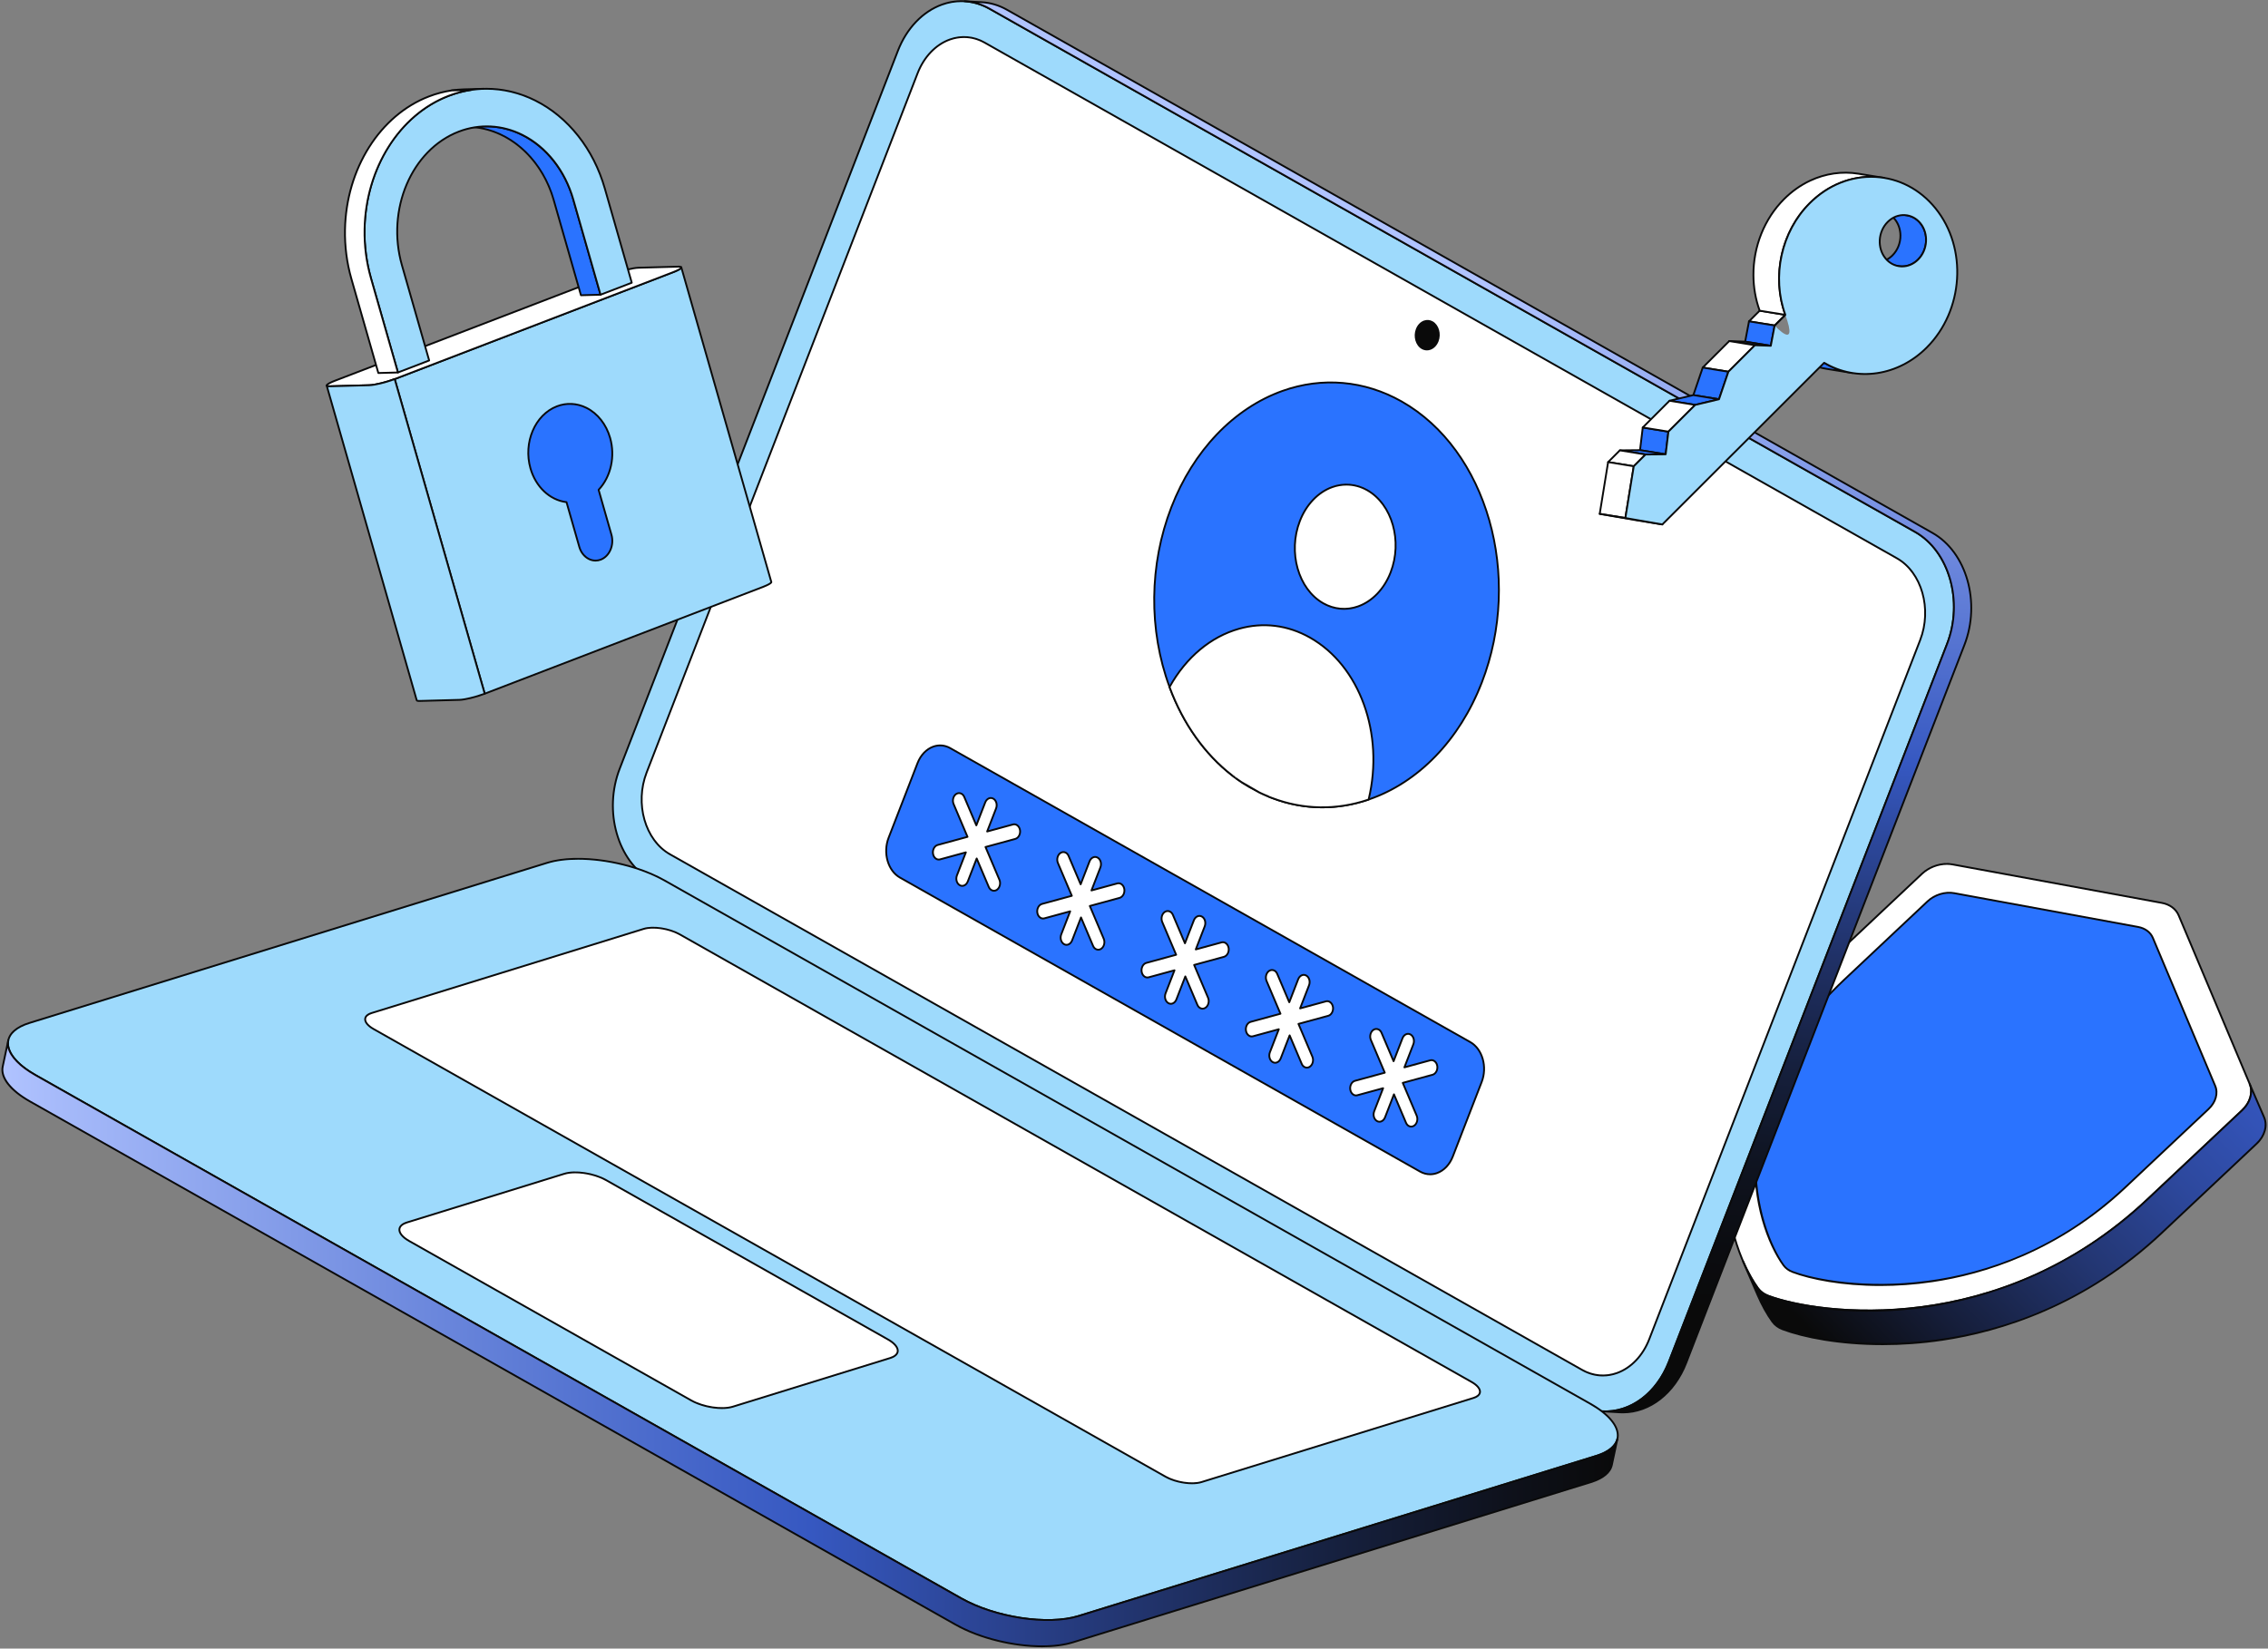 <svg width="1000" height="727" viewBox="0 0 1000 727" fill="none" xmlns="http://www.w3.org/2000/svg">
<rect x="0" y="0" width="1000" height="727" fill="#808080" stroke="none"/>
<g clip-path="url(#clip0_2012_330)">
<path d="M957.759 400.091C959.025 401.027 960.001 402.234 960.597 403.647L991.928 478.028C993.479 481.73 992.185 486.251 988.602 489.621L946.788 528.958C884.252 587.788 806.885 581.672 779.627 571.447C778.683 571.091 777.827 570.629 777.073 570.072C776.319 569.515 775.665 568.862 775.127 568.125C759.669 546.798 743.075 483.511 805.61 424.68L847.425 385.344C851.008 381.973 856.236 380.359 860.831 381.196L953.183 398.172C954.938 398.495 956.494 399.157 957.759 400.091Z" fill="white"/>
<path d="M823.713 578.451C804.58 578.451 788.822 575.329 779.483 571.826C778.509 571.458 777.617 570.977 776.832 570.397C776.043 569.814 775.36 569.129 774.8 568.362C767.212 557.893 758.97 536.442 760.717 510.438C762.159 488.972 771.071 456.617 805.333 424.385L847.148 385.048C850.803 381.609 856.204 379.939 860.904 380.797L953.257 397.772C955.063 398.105 956.659 398.776 958 399.764C959.33 400.747 960.356 402.035 960.971 403.489L992.302 477.87C993.912 481.717 992.568 486.444 988.881 489.915L947.065 529.252C912.822 561.466 875.401 572.726 850.038 576.498C840.802 577.872 831.944 578.451 823.713 578.451ZM858.386 381.383C854.57 381.383 850.572 382.936 847.701 385.637L805.886 424.975C771.815 457.027 762.956 489.171 761.524 510.493C759.791 536.281 767.945 557.528 775.454 567.887C775.964 568.587 776.59 569.213 777.312 569.747C778.038 570.283 778.864 570.727 779.768 571.069C802.334 579.534 881.403 589.913 946.509 528.664L988.325 489.327C991.766 486.09 993.034 481.717 991.555 478.184L960.224 403.804C959.659 402.465 958.749 401.325 957.518 400.417C956.277 399.501 954.794 398.879 953.109 398.568L860.757 381.593C859.983 381.452 859.189 381.383 858.386 381.383Z" fill="#0A0A0A"/>
<path d="M946.736 410.459C945.625 409.638 944.259 409.057 942.719 408.774L861.631 393.879C857.595 393.135 853.007 394.554 849.863 397.513L813.154 432.047C758.24 483.707 772.82 539.267 786.388 557.989C786.86 558.637 787.435 559.211 788.099 559.701C788.762 560.19 789.514 560.596 790.338 560.906C814.274 569.887 882.19 575.26 937.103 523.599L973.812 489.065C976.956 486.108 978.095 482.14 976.732 478.896L949.225 413.579C948.703 412.339 947.846 411.279 946.736 410.459Z" fill="#2A73FF"/>
<path d="M829.055 567.107C812.247 567.107 798.402 564.363 790.197 561.285C789.342 560.963 788.556 560.54 787.859 560.026C787.16 559.51 786.556 558.904 786.062 558.226C779.395 549.027 772.154 530.181 773.687 507.342C774.953 488.486 782.779 460.065 812.876 431.752L849.585 397.218C852.809 394.184 857.565 392.718 861.704 393.48L942.793 408.376C944.364 408.665 945.81 409.273 946.975 410.133C948.15 411 949.057 412.138 949.598 413.421L977.105 478.738C978.529 482.127 977.345 486.297 974.088 489.359L937.38 523.893C907.3 552.19 874.436 562.079 852.164 565.391C844.056 566.598 836.279 567.105 829.054 567.105L829.055 567.107ZM859.47 394.09C856.139 394.09 852.651 395.446 850.141 397.807L813.432 432.341C756.351 486.04 775.506 542.282 786.717 557.751C787.161 558.362 787.708 558.908 788.34 559.375C788.976 559.845 789.697 560.232 790.481 560.527C810.283 567.956 879.677 577.068 936.826 523.305L973.535 488.771C976.542 485.942 977.652 482.127 976.36 479.052L948.853 413.736C948.362 412.569 947.568 411.577 946.495 410.784C945.429 409.996 944.098 409.438 942.647 409.171L861.558 394.276C860.876 394.15 860.177 394.089 859.469 394.089L859.47 394.09Z" fill="#0A0A0A"/>
<path d="M998.306 492.773L991.929 478.028C993.479 481.73 992.185 486.251 988.602 489.621L946.788 528.958C884.252 587.788 806.885 581.672 779.627 571.447C778.683 571.091 777.827 570.629 777.073 570.072C776.319 569.515 775.666 568.862 775.128 568.125C772.876 565.018 770.6 561.021 768.548 556.278L774.926 571.023C776.978 575.766 779.254 579.763 781.505 582.87C782.043 583.608 782.696 584.26 783.451 584.817C784.205 585.375 785.061 585.837 786.005 586.193C813.263 596.418 890.63 602.533 953.166 543.703L994.98 504.366C998.564 500.996 999.857 496.475 998.306 492.773Z" fill="url(#paint0_linear_2012_330)"/>
<path d="M830.091 593.196C810.959 593.196 795.201 590.074 785.862 586.571C784.888 586.203 783.996 585.722 783.211 585.142C782.421 584.56 781.739 583.875 781.178 583.108C778.8 579.825 776.509 575.702 774.554 571.183L768.192 556.472C768.187 556.46 768.182 556.449 768.176 556.438C768.088 556.232 768.182 555.994 768.387 555.905C768.59 555.818 768.831 555.911 768.919 556.116C770.852 560.583 773.112 564.654 775.455 567.887C775.964 568.586 776.589 569.212 777.312 569.747C778.038 570.282 778.864 570.727 779.768 571.069C802.334 579.533 881.403 589.912 946.51 528.663L988.325 489.326C991.766 486.089 993.034 481.715 991.556 478.184C991.47 477.979 991.565 477.743 991.771 477.655C991.975 477.57 992.212 477.663 992.3 477.867L998.678 492.612C998.678 492.612 998.678 492.615 998.679 492.616C1000.29 496.462 998.946 501.19 995.258 504.661L953.443 543.998C919.201 576.212 881.779 587.472 856.416 591.244C847.18 592.618 838.322 593.197 830.091 593.197V593.196ZM773.192 565.994L775.298 570.862C777.23 575.328 779.489 579.397 781.833 582.632C782.344 583.332 782.968 583.958 783.692 584.491C784.417 585.027 785.243 585.472 786.148 585.814C808.712 594.277 887.781 604.658 952.889 543.408L994.704 504.071C998.145 500.835 999.412 496.462 997.935 492.93L992.972 481.456C992.914 484.401 991.479 487.47 988.88 489.915L947.065 529.252C912.822 561.466 875.4 572.726 850.038 576.498C819.329 581.065 792.84 576.836 779.484 571.826C778.51 571.458 777.617 570.977 776.832 570.397C776.043 569.813 775.359 569.129 774.8 568.362C774.259 567.616 773.722 566.824 773.192 565.995V565.994Z" fill="#0A0A0A"/>
<path d="M844.425 234.578C859.468 243.082 865.78 265.183 858.51 283.948L735.856 600.518C728.586 619.283 710.493 627.587 695.451 619.082L287.326 388.35C272.283 379.846 265.972 357.745 273.242 338.98L395.896 22.41C403.166 3.645 421.259 -4.659 436.301 3.845L844.425 234.578Z" fill="#9EDAFC"/>
<path d="M707.881 622.818C703.535 622.818 699.225 621.682 695.252 619.435L287.127 388.702C271.937 380.114 265.538 357.743 272.865 338.833L395.519 22.264C399.403 12.24 406.593 4.718 415.245 1.625C422.338 -0.911 429.888 -0.247 436.501 3.493L844.625 234.226C859.815 242.813 866.214 265.184 858.887 284.095L736.233 600.664C732.35 610.688 725.159 618.21 716.507 621.303C713.676 622.316 710.769 622.818 707.881 622.818ZM423.869 0.92C421.071 0.92 418.259 1.406 415.517 2.387C407.086 5.4 400.071 12.752 396.273 22.557L273.618 339.126C266.431 357.676 272.67 379.6 287.524 387.998L695.649 618.731C702.056 622.353 709.366 622.997 716.234 620.542C724.665 617.528 731.68 610.176 735.478 600.372L858.132 283.803C865.319 265.252 859.081 243.328 844.226 234.93L436.102 4.197C432.253 2.022 428.078 0.921 423.869 0.921V0.92Z" fill="#0A0A0A"/>
<path d="M836.355 246.182L434.099 18.768C423.099 12.549 409.885 18.629 404.575 32.333L285.109 340.675C279.799 354.38 284.404 370.521 295.404 376.74L697.66 604.154C708.652 610.369 721.862 604.299 727.172 590.595L846.638 282.252C851.948 268.548 847.348 252.396 836.355 246.182Z" fill="white"/>
<path d="M706.742 606.993C703.549 606.993 700.382 606.158 697.461 604.506L295.206 377.092C284.061 370.79 279.362 354.388 284.733 340.529L404.199 32.186C407.048 24.832 412.325 19.311 418.678 17.04C423.889 15.178 429.437 15.665 434.3 18.415L836.556 245.829C847.697 252.127 852.389 268.531 847.017 282.398L727.551 590.74C724.703 598.092 719.428 603.61 713.079 605.879C710.999 606.623 708.865 606.992 706.744 606.992L706.742 606.993ZM425.012 16.738C422.981 16.738 420.94 17.09 418.95 17.802C412.819 19.993 407.717 25.343 404.952 32.479L285.486 340.822C280.256 354.322 284.795 370.277 295.604 376.388L697.859 603.803C702.512 606.433 707.819 606.9 712.805 605.118C718.932 602.927 724.032 597.581 726.796 590.448L846.262 282.106C851.494 268.599 846.961 252.641 836.156 246.534C825.352 240.426 433.901 19.12 433.901 19.12C431.104 17.539 428.07 16.739 425.012 16.739V16.738Z" fill="#0A0A0A"/>
<path d="M648.271 459.559L418.95 329.912C413.586 326.88 407.143 329.849 404.552 336.536L391.811 369.424C389.22 376.111 391.46 383.989 396.824 387.022L626.145 516.668C631.508 519.701 637.96 516.735 640.551 510.049L653.293 477.162C655.883 470.475 653.634 462.591 648.271 459.559Z" fill="#2A73FF"/>
<path d="M630.574 518.259C628.981 518.259 627.402 517.842 625.946 517.019L396.625 387.374C391.105 384.254 388.777 376.135 391.434 369.277L404.176 336.391C405.588 332.744 408.209 330.006 411.365 328.877C413.961 327.948 416.727 328.191 419.15 329.561L648.47 459.207C653.994 462.33 656.327 470.45 653.67 477.307L640.928 510.194C639.517 513.837 636.896 516.574 633.739 517.703C632.7 518.074 631.633 518.259 630.574 518.259ZM414.523 329.132C413.557 329.132 412.584 329.3 411.637 329.638C408.703 330.688 406.259 333.255 404.93 336.682L392.188 369.569C389.671 376.067 391.839 383.738 397.023 386.668L626.345 516.314C628.561 517.567 631.091 517.79 633.467 516.94C636.403 515.891 638.847 513.324 640.175 509.9L652.917 477.014C655.434 470.516 653.261 462.843 648.073 459.909L418.752 330.263C417.421 329.51 415.978 329.13 414.523 329.13L414.523 329.132Z" fill="#0A0A0A"/>
<path d="M449.738 366.06C449.57 365.022 449.013 364.208 448.289 363.799C447.791 363.517 447.213 363.426 446.628 363.584L435.248 366.684L439.186 356.52C439.825 354.873 439.274 352.945 437.953 352.197C436.64 351.455 435.053 352.176 434.415 353.823L430.478 363.985L425.159 351.446C424.888 350.803 424.462 350.328 423.965 350.046C423.24 349.637 422.365 349.641 421.592 350.147C420.293 351.017 419.787 352.999 420.46 354.581L426.595 369.043L413.473 372.618C412.036 373.006 411.1 374.746 411.38 376.508C411.549 377.553 412.107 378.365 412.829 378.773C413.328 379.055 413.906 379.144 414.49 378.984L425.868 375.886L421.931 386.048C421.293 387.695 421.851 389.629 423.164 390.371C424.486 391.118 426.064 390.392 426.702 388.745L430.641 378.581L435.96 391.123C436.236 391.769 436.665 392.249 437.165 392.532C437.888 392.94 438.758 392.935 439.527 392.422C440.826 391.552 441.333 389.57 440.667 387.993L434.53 373.529L447.655 369.955C449.084 369.563 450.019 367.823 449.74 366.061L449.738 366.06Z" fill="white"/>
<path d="M438.247 393.227C437.807 393.227 437.369 393.112 436.963 392.884C436.365 392.545 435.888 391.991 435.586 391.282L430.655 379.658L427.078 388.892C426.698 389.872 425.989 390.61 425.133 390.916C424.408 391.174 423.64 391.106 422.963 390.723C421.48 389.885 420.848 387.723 421.552 385.903L425.2 376.488L414.595 379.375C413.931 379.557 413.233 379.468 412.628 379.126C411.765 378.638 411.163 377.708 410.98 376.574C410.668 374.617 411.739 372.668 413.366 372.229L426.04 368.775L420.088 354.739C419.343 352.993 419.917 350.782 421.367 349.812C422.239 349.241 423.283 349.197 424.163 349.696C424.76 350.033 425.233 350.584 425.531 351.29L430.46 362.91L434.038 353.678C434.417 352.701 435.126 351.964 435.984 351.657C436.709 351.398 437.479 351.467 438.152 351.845C439.66 352.699 440.281 354.816 439.563 356.667L435.915 366.083L446.521 363.193C447.193 363.011 447.874 363.1 448.488 363.446C449.353 363.934 449.954 364.864 450.137 365.994C450.446 367.947 449.379 369.899 447.76 370.344L435.079 373.796L441.035 387.833C441.773 389.579 441.195 391.787 439.747 392.756C439.281 393.068 438.762 393.225 438.246 393.225L438.247 393.227ZM430.639 378.176C430.801 378.176 430.948 378.273 431.011 378.423L436.331 390.964C436.563 391.509 436.92 391.929 437.362 392.18C437.98 392.53 438.688 392.494 439.299 392.085C440.441 391.321 440.886 389.557 440.292 388.151L434.156 373.687C434.11 373.579 434.113 373.457 434.164 373.352C434.215 373.247 434.31 373.169 434.421 373.138L447.548 369.565C448.782 369.226 449.586 367.683 449.34 366.125C449.197 365.251 448.73 364.513 448.091 364.151C447.667 363.912 447.196 363.851 446.735 363.976L435.356 367.076C435.206 367.117 435.051 367.07 434.949 366.957C434.846 366.844 434.817 366.682 434.872 366.54L438.81 356.375C439.375 354.915 438.902 353.2 437.754 352.55C437.282 352.283 436.764 352.238 436.256 352.418C435.62 352.646 435.086 353.211 434.791 353.969L430.854 364.131C430.795 364.285 430.649 364.387 430.484 364.389C430.307 364.383 430.169 364.295 430.105 364.142L424.785 351.604C424.557 351.064 424.205 350.647 423.764 350.398C423.144 350.048 422.433 350.079 421.814 350.485C420.674 351.248 420.232 353.014 420.832 354.421L426.965 368.884C427.011 368.991 427.008 369.113 426.957 369.218C426.906 369.324 426.811 369.401 426.7 369.432L413.578 373.007C412.337 373.342 411.53 374.884 411.777 376.443C411.92 377.32 412.387 378.058 413.026 378.419C413.449 378.659 413.919 378.718 414.38 378.592L425.759 375.494C425.907 375.454 426.064 375.5 426.166 375.612C426.269 375.726 426.298 375.888 426.243 376.03L422.306 386.192C421.741 387.652 422.214 389.367 423.362 390.016C423.836 390.285 424.356 390.331 424.86 390.151C425.495 389.924 426.028 389.358 426.324 388.597L430.262 378.433C430.321 378.279 430.468 378.177 430.633 378.175H430.639V378.176Z" fill="#0A0A0A"/>
<path d="M495.732 392.063C495.564 391.025 495.008 390.212 494.283 389.802C493.785 389.52 493.208 389.43 492.622 389.587L481.243 392.688L485.18 382.523C485.819 380.876 485.269 378.947 483.947 378.201C482.634 377.459 481.048 378.179 480.409 379.826L476.473 389.988L471.152 377.449C470.882 376.807 470.456 376.331 469.958 376.049C469.235 375.64 468.358 375.644 467.586 376.15C466.287 377.02 465.78 379.002 466.454 380.584L472.588 395.046L459.466 398.621C458.028 399.009 457.093 400.749 457.373 402.511C457.544 403.556 458.1 404.368 458.822 404.776C459.321 405.058 459.899 405.147 460.482 404.986L471.861 401.888L467.924 412.05C467.286 413.697 467.844 415.631 469.157 416.373C470.478 417.12 472.057 416.395 472.695 414.747L476.634 404.583L481.952 417.124C482.228 417.771 482.657 418.251 483.157 418.533C483.88 418.942 484.751 418.938 485.519 418.423C486.818 417.553 487.324 415.571 486.659 413.995L480.522 399.531L493.648 395.957C495.076 395.565 496.012 393.824 495.732 392.062V392.063Z" fill="white"/>
<path d="M484.242 419.229C483.802 419.229 483.363 419.115 482.957 418.886C482.359 418.548 481.883 417.993 481.58 417.284L476.65 405.659L473.072 414.894C472.693 415.874 471.983 416.612 471.127 416.917C470.402 417.175 469.635 417.108 468.958 416.725C467.475 415.888 466.843 413.725 467.547 411.905L471.194 402.49L460.588 405.378C459.928 405.56 459.228 405.471 458.623 405.129C457.76 404.641 457.158 403.711 456.974 402.577C456.663 400.618 457.734 398.67 459.361 398.231L472.035 394.777L466.083 380.742C465.338 378.996 465.911 376.785 467.361 375.814C468.233 375.241 469.278 375.2 470.157 375.697C470.754 376.034 471.228 376.586 471.525 377.291L476.455 388.911L480.033 379.679C480.411 378.701 481.121 377.965 481.979 377.658C482.704 377.4 483.474 377.467 484.147 377.847C485.655 378.7 486.275 380.817 485.558 382.667L481.91 392.084L492.515 389.194C493.19 389.013 493.869 389.1 494.482 389.447C495.347 389.936 495.948 390.865 496.131 391.996C496.44 393.948 495.374 395.899 493.754 396.345L481.073 399.797L487.029 413.834C487.766 415.58 487.189 417.788 485.742 418.756C485.276 419.069 484.758 419.226 484.241 419.226L484.242 419.229ZM476.634 404.179C476.796 404.179 476.943 404.276 477.006 404.426L482.325 416.967C482.557 417.511 482.915 417.931 483.355 418.181C483.976 418.532 484.683 418.498 485.294 418.087C486.435 417.323 486.88 415.558 486.287 414.151L480.15 399.688C480.104 399.581 480.107 399.459 480.158 399.354C480.209 399.248 480.304 399.171 480.416 399.14L493.543 395.566C494.776 395.226 495.58 393.683 495.334 392.126C495.192 391.252 494.725 390.515 494.084 390.153C493.66 389.912 493.193 389.852 492.728 389.976L481.35 393.077C481.2 393.116 481.045 393.07 480.943 392.958C480.84 392.845 480.811 392.683 480.866 392.54L484.804 382.376C485.369 380.917 484.895 379.201 483.748 378.552C483.276 378.285 482.759 378.239 482.25 378.42C481.614 378.647 481.08 379.213 480.785 379.971L476.848 390.133C476.789 390.286 476.643 390.388 476.478 390.391C476.322 390.402 476.163 390.296 476.099 390.144L470.779 377.605C470.551 377.065 470.198 376.648 469.758 376.4C469.136 376.047 468.426 376.082 467.807 376.486C466.667 377.249 466.225 379.016 466.825 380.423L472.959 394.886C473.005 394.993 473.002 395.116 472.951 395.221C472.9 395.326 472.805 395.404 472.694 395.434L459.571 399.01C458.331 399.345 457.524 400.886 457.771 402.447C457.914 403.322 458.381 404.061 459.02 404.422C459.442 404.663 459.913 404.721 460.373 404.595L471.753 401.497C471.903 401.456 472.058 401.502 472.16 401.616C472.262 401.729 472.292 401.891 472.237 402.033L468.3 412.195C467.735 413.655 468.208 415.371 469.355 416.019C469.83 416.288 470.349 416.336 470.854 416.154C471.489 415.928 472.023 415.362 472.318 414.601L476.256 404.437C476.315 404.283 476.462 404.181 476.626 404.179H476.633H476.634Z" fill="#0A0A0A"/>
<path d="M541.727 418.066C541.559 417.028 541.002 416.214 540.278 415.805C539.78 415.523 539.202 415.432 538.617 415.591L527.238 418.691L531.175 408.527C531.814 406.879 531.264 404.951 529.942 404.204C528.629 403.462 527.043 404.182 526.404 405.829L522.467 415.991L517.147 403.452C516.876 402.81 516.45 402.334 515.953 402.053C515.229 401.643 514.353 401.647 513.581 402.154C512.281 403.023 511.775 405.006 512.449 406.587L518.582 421.049L505.46 424.625C504.023 425.012 503.087 426.752 503.367 428.515C503.537 429.559 504.094 430.371 504.816 430.779C505.315 431.061 505.894 431.15 506.477 430.99L517.856 427.892L513.919 438.054C513.281 439.701 513.839 441.635 515.152 442.377C516.474 443.125 518.052 442.399 518.69 440.752L522.628 430.587L527.948 443.129C528.223 443.775 528.653 444.256 529.153 444.539C529.876 444.947 530.746 444.943 531.514 444.429C532.814 443.559 533.32 441.577 532.654 440L526.518 425.536L539.643 421.963C541.071 421.57 542.007 419.83 541.727 418.068V418.066Z" fill="white"/>
<path d="M530.237 445.232C529.797 445.232 529.358 445.119 528.952 444.89C528.355 444.552 527.879 443.998 527.575 443.287L522.645 431.663L519.066 440.897C518.687 441.877 517.977 442.616 517.121 442.922C516.397 443.18 515.627 443.111 514.953 442.729C513.469 441.89 512.837 439.728 513.542 437.909L517.189 428.494L506.584 431.381C505.921 431.562 505.224 431.474 504.617 431.132C503.755 430.643 503.153 429.714 502.968 428.58C502.657 426.622 503.728 424.673 505.355 424.234L518.03 420.78L512.077 406.744C511.332 404.998 511.906 402.787 513.356 401.817C514.227 401.244 515.272 401.202 516.152 401.701C516.748 402.037 517.221 402.588 517.519 403.295L522.45 414.914L526.027 405.682C526.406 404.705 527.116 403.968 527.973 403.661C528.7 403.402 529.468 403.47 530.142 403.85C531.65 404.703 532.269 406.82 531.552 408.671L527.904 418.087L538.51 415.197C539.184 415.016 539.864 415.103 540.477 415.451C541.342 415.94 541.943 416.869 542.125 417.999C542.435 419.952 541.368 421.903 539.748 422.348L527.068 425.8L533.024 439.837C533.761 441.583 533.184 443.791 531.737 444.76C531.271 445.072 530.752 445.229 530.235 445.229L530.237 445.232ZM522.629 430.182C522.79 430.182 522.938 430.279 523.001 430.429L528.32 442.97C528.553 443.515 528.909 443.935 529.35 444.185C529.971 444.534 530.677 444.501 531.289 444.091C532.43 443.327 532.875 441.562 532.282 440.155L526.145 425.693C526.099 425.585 526.102 425.463 526.153 425.358C526.204 425.252 526.299 425.175 526.41 425.144L539.537 421.57C540.771 421.231 541.575 419.689 541.328 418.13C541.187 417.257 540.72 416.519 540.079 416.157C539.655 415.918 539.188 415.855 538.722 415.981L527.345 419.082C527.195 419.121 527.04 419.075 526.938 418.963C526.835 418.85 526.806 418.688 526.861 418.545L530.799 408.381C531.364 406.922 530.891 405.206 529.744 404.556C529.272 404.29 528.752 404.244 528.246 404.424C527.609 404.652 527.075 405.217 526.781 405.975L522.844 416.137C522.785 416.29 522.638 416.392 522.473 416.395C522.284 416.396 522.159 416.3 522.095 416.148L516.774 403.609C516.546 403.069 516.193 402.652 515.753 402.405C515.133 402.053 514.422 402.085 513.803 402.491C512.663 403.254 512.221 405.02 512.82 406.427L518.955 420.89C519.001 420.998 518.998 421.12 518.947 421.225C518.896 421.33 518.801 421.408 518.689 421.439L505.566 425.014C504.326 425.349 503.519 426.89 503.766 428.45C503.909 429.325 504.376 430.065 505.015 430.426C505.439 430.666 505.908 430.724 506.369 430.6L517.748 427.501C517.898 427.46 518.053 427.507 518.155 427.62C518.258 427.733 518.287 427.895 518.232 428.037L514.295 438.199C513.73 439.659 514.203 441.375 515.351 442.024C515.825 442.292 516.343 442.338 516.849 442.159C517.484 441.931 518.017 441.365 518.313 440.604L522.252 430.44C522.311 430.286 522.458 430.185 522.622 430.182H522.629Z" fill="#0A0A0A"/>
<path d="M587.722 444.069C587.553 443.031 586.998 442.218 586.273 441.807C585.774 441.526 585.197 441.435 584.612 441.593L573.232 444.693L577.17 434.529C577.808 432.882 577.258 430.953 575.937 430.206C574.624 429.464 573.037 430.184 572.399 431.832L568.462 441.993L563.142 429.455C562.871 428.813 562.445 428.336 561.947 428.055C561.224 427.646 560.348 427.65 559.575 428.156C558.277 429.026 557.769 431.008 558.444 432.59L564.578 447.052L551.455 450.627C550.019 451.014 549.083 452.755 549.362 454.517C549.533 455.561 550.09 456.374 550.812 456.781C551.311 457.064 551.889 457.153 552.472 456.992L563.851 453.894L559.914 464.056C559.276 465.703 559.834 467.637 561.147 468.379C562.468 469.125 564.047 468.4 564.685 466.753L568.624 456.589L573.943 469.13C574.218 469.777 574.647 470.256 575.147 470.54C575.87 470.948 576.74 470.943 577.508 470.429C578.807 469.559 579.314 467.577 578.649 466.001L572.511 451.536L585.638 447.963C587.066 447.57 588.002 445.83 587.722 444.068V444.069Z" fill="white"/>
<path d="M576.232 471.236C575.792 471.236 575.352 471.121 574.947 470.892C574.349 470.553 573.873 469.999 573.57 469.29L568.64 457.665L565.061 466.9C564.682 467.88 563.972 468.617 563.116 468.923C562.395 469.18 561.624 469.113 560.947 468.731C559.464 467.892 558.831 465.73 559.537 463.91L563.184 454.496L552.578 457.383C551.907 457.567 551.227 457.481 550.612 457.134C549.75 456.646 549.148 455.717 548.963 454.583C548.652 452.625 549.723 450.676 551.35 450.236L564.025 446.782L558.072 432.747C557.327 431 557.901 428.79 559.35 427.82C560.221 427.248 561.265 427.205 562.147 427.702C562.743 428.041 563.217 428.591 563.514 429.297L568.445 440.918L572.022 431.685C572.401 430.708 573.111 429.971 573.969 429.664C574.693 429.406 575.463 429.473 576.136 429.854C577.645 430.706 578.264 432.823 577.547 434.674L573.899 444.091L584.505 441.201C585.179 441.019 585.857 441.107 586.471 441.453C587.336 441.942 587.937 442.871 588.12 444.002C588.43 445.954 587.364 447.905 585.743 448.351L573.063 451.803L579.019 465.841C579.756 467.587 579.179 469.795 577.731 470.763C577.265 471.075 576.746 471.232 576.23 471.233L576.232 471.236ZM568.623 456.185C568.785 456.185 568.933 456.282 568.996 456.431L574.314 468.973C574.547 469.517 574.904 469.937 575.345 470.188C575.967 470.538 576.671 470.503 577.283 470.093C578.424 469.329 578.87 467.565 578.276 466.158L572.14 451.695C572.094 451.587 572.097 451.465 572.148 451.36C572.199 451.255 572.293 451.177 572.405 451.146L585.532 447.573C586.766 447.234 587.57 445.69 587.323 444.133C587.181 443.259 586.714 442.522 586.074 442.159C585.65 441.92 585.183 441.859 584.717 441.984L573.34 445.084C573.189 445.123 573.035 445.079 572.933 444.965C572.83 444.852 572.801 444.69 572.856 444.548L576.793 434.384C577.359 432.923 576.886 431.208 575.738 430.559C575.265 430.291 574.747 430.247 574.242 430.426C573.604 430.655 573.07 431.219 572.776 431.977L568.839 442.139C568.78 442.293 568.633 442.395 568.468 442.397C568.299 442.389 568.153 442.303 568.09 442.151L562.769 429.612C562.541 429.072 562.188 428.655 561.748 428.406C561.127 428.055 560.416 428.088 559.797 428.494C558.657 429.257 558.216 431.023 558.815 432.43L564.95 446.892C564.996 447 564.992 447.122 564.941 447.227C564.891 447.333 564.796 447.41 564.684 447.441L551.561 451.016C550.32 451.351 549.513 452.892 549.761 454.452C549.906 455.341 550.361 456.062 551.009 456.428C551.433 456.668 551.905 456.727 552.364 456.601L563.744 453.503C563.889 453.464 564.048 453.51 564.15 453.622C564.253 453.736 564.282 453.897 564.227 454.04L560.29 464.201C559.725 465.662 560.198 467.377 561.345 468.026C561.82 468.295 562.339 468.341 562.844 468.16C563.479 467.933 564.013 467.367 564.308 466.607L568.247 456.443C568.306 456.289 568.453 456.187 568.617 456.185H568.623Z" fill="#0A0A0A"/>
<path d="M633.716 470.072C633.548 469.034 632.991 468.22 632.267 467.811C631.769 467.529 631.191 467.438 630.606 467.596L619.227 470.697L623.164 460.532C623.803 458.885 623.253 456.957 621.931 456.209C620.618 455.468 619.032 456.188 618.393 457.835L614.456 467.997L609.136 455.458C608.865 454.815 608.439 454.34 607.942 454.058C607.218 453.649 606.342 453.653 605.57 454.159C604.27 455.029 603.764 457.011 604.438 458.593L610.571 473.055L597.449 476.63C596.012 477.018 595.076 478.758 595.356 480.52C595.526 481.565 596.083 482.377 596.805 482.785C597.304 483.067 597.883 483.156 598.466 482.996L609.845 479.898L605.908 490.06C605.27 491.707 605.829 493.641 607.141 494.383C608.463 495.13 610.041 494.404 610.679 492.757L614.617 482.593L619.937 495.135C620.213 495.781 620.642 496.261 621.142 496.544C621.865 496.953 622.735 496.948 623.503 496.434C624.803 495.565 625.309 493.582 624.644 492.006L618.507 477.542L631.633 473.968C633.062 473.576 633.997 471.836 633.718 470.074L633.716 470.072Z" fill="white"/>
<path d="M622.225 497.238C621.785 497.238 621.347 497.124 620.942 496.896C620.344 496.557 619.868 496.003 619.564 495.293L614.633 483.668L611.056 492.903C610.676 493.883 609.967 494.62 609.111 494.926C608.389 495.184 607.619 495.116 606.942 494.734C605.458 493.895 604.825 491.733 605.53 489.913L609.178 480.498L598.573 483.386C597.91 483.567 597.212 483.479 596.606 483.137C595.743 482.648 595.141 481.718 594.958 480.584C594.646 478.626 595.717 476.677 597.344 476.239L610.018 472.785L604.066 458.749C603.321 457.003 603.895 454.792 605.344 453.822C606.217 453.249 607.261 453.207 608.141 453.705C608.738 454.042 609.211 454.594 609.509 455.299L614.438 466.919L618.016 457.687C618.395 456.709 619.104 455.972 619.963 455.666C620.687 455.407 621.457 455.475 622.13 455.855C623.637 456.708 624.258 458.825 623.541 460.676L619.893 470.093L630.499 467.203C631.171 467.021 631.852 467.109 632.466 467.455C633.331 467.944 633.932 468.874 634.115 470.004V470.005C634.425 471.958 633.357 473.908 631.738 474.353L619.058 477.806L625.014 491.843C625.751 493.589 625.174 495.797 623.726 496.765C623.26 497.078 622.741 497.234 622.225 497.234L622.225 497.238ZM614.617 482.188C614.779 482.188 614.926 482.285 614.989 482.434L620.309 494.976C620.541 495.52 620.899 495.941 621.34 496.191C621.959 496.541 622.666 496.506 623.277 496.096C624.419 495.332 624.864 493.568 624.27 492.162L618.134 477.698C618.088 477.591 618.091 477.468 618.142 477.363C618.193 477.258 618.288 477.18 618.399 477.15L631.525 473.576C632.759 473.237 633.565 471.694 633.318 470.136C633.175 469.262 632.709 468.524 632.069 468.162C631.645 467.923 631.175 467.862 630.713 467.987L619.334 471.087C619.186 471.127 619.028 471.082 618.927 470.968C618.824 470.855 618.795 470.693 618.85 470.551L622.788 460.387C623.353 458.926 622.879 457.21 621.732 456.561C621.26 456.294 620.743 456.249 620.234 456.429C619.598 456.657 619.064 457.222 618.769 457.98L614.832 468.142C614.773 468.296 614.627 468.398 614.462 468.4C614.314 468.41 614.147 468.306 614.083 468.154L608.764 455.615C608.535 455.075 608.183 454.658 607.742 454.409C607.123 454.059 606.412 454.091 605.791 454.497C604.652 455.26 604.21 457.026 604.81 458.433L610.943 472.896C610.989 473.003 610.986 473.125 610.935 473.23C610.884 473.336 610.789 473.413 610.678 473.444L597.556 477.019C596.315 477.354 595.508 478.896 595.755 480.455C595.898 481.331 596.364 482.07 597.003 482.432C597.427 482.671 597.898 482.73 598.358 482.605L609.737 479.506C609.886 479.467 610.042 479.513 610.144 479.625C610.247 479.739 610.276 479.9 610.221 480.043L606.284 490.205C605.718 491.665 606.192 493.38 607.34 494.029C607.814 494.298 608.334 494.345 608.838 494.163C609.473 493.936 610.007 493.37 610.302 492.609L614.24 482.445C614.299 482.291 614.446 482.189 614.611 482.187H614.617V482.188Z" fill="#0A0A0A"/>
<path d="M617.963 177.021C580.172 155.656 534.736 176.541 516.481 223.658C506.296 249.946 506.739 278.84 515.672 302.967C515.671 302.97 515.669 302.972 515.667 302.976C515.747 303.192 515.836 303.404 515.917 303.62V303.62C521.732 319.014 531.018 332.429 543.242 341.913C543.256 341.925 543.272 341.937 543.285 341.947C543.386 342.025 543.484 342.101 543.584 342.178C543.609 342.197 543.635 342.217 543.66 342.236C543.755 342.309 543.849 342.381 543.944 342.453C543.975 342.476 544.004 342.498 544.035 342.522C544.13 342.593 544.224 342.664 544.319 342.735C544.348 342.756 544.376 342.777 544.404 342.798C544.498 342.867 544.59 342.937 544.685 343.006C544.726 343.036 544.768 343.066 544.809 343.097C544.893 343.158 544.978 343.221 545.062 343.282C545.08 343.295 545.096 343.307 545.114 343.32C545.321 343.471 545.531 343.621 545.74 343.769C545.76 343.784 545.779 343.797 545.799 343.811C545.883 343.87 545.967 343.93 546.05 343.988C546.098 344.022 546.147 344.056 546.195 344.089C546.268 344.141 546.342 344.191 546.416 344.242C546.477 344.285 546.54 344.328 546.602 344.37C546.666 344.414 546.73 344.458 546.793 344.502C546.86 344.548 546.927 344.594 546.994 344.639C547.064 344.686 547.133 344.734 547.203 344.781C547.265 344.822 547.328 344.864 547.389 344.905C547.456 344.951 547.522 344.994 547.589 345.039C547.661 345.086 547.734 345.134 547.806 345.182C547.867 345.222 547.93 345.264 547.992 345.304C548.086 345.366 548.182 345.428 548.277 345.489C548.313 345.513 548.349 345.535 548.385 345.56C548.498 345.633 548.61 345.704 548.723 345.776C548.805 345.828 548.888 345.881 548.971 345.932C549.044 345.979 549.118 346.025 549.192 346.071C549.25 346.108 549.308 346.143 549.366 346.179C549.442 346.226 549.518 346.273 549.595 346.321C549.655 346.357 549.717 346.396 549.777 346.432C549.859 346.482 549.941 346.531 550.023 346.582C550.078 346.615 550.133 346.648 550.189 346.682C550.266 346.728 550.343 346.774 550.421 346.82C550.484 346.858 550.548 346.896 550.612 346.934C550.692 346.982 550.774 347.03 550.855 347.078C550.912 347.111 550.966 347.142 551.023 347.175C551.111 347.226 551.2 347.279 551.289 347.33C551.339 347.359 551.388 347.387 551.438 347.416C551.577 347.496 551.715 347.575 551.855 347.654C551.995 347.732 552.134 347.811 552.274 347.888C552.324 347.916 552.374 347.943 552.424 347.971C552.513 348.02 552.603 348.07 552.692 348.119C552.751 348.15 552.806 348.18 552.862 348.212C552.945 348.256 553.028 348.302 553.11 348.345C553.175 348.381 553.239 348.415 553.304 348.45C553.382 348.492 553.462 348.534 553.539 348.575L553.709 348.665C553.794 348.709 553.878 348.753 553.963 348.798C554.026 348.83 554.088 348.863 554.15 348.896C554.23 348.936 554.307 348.976 554.387 349.016C554.446 349.047 554.507 349.078 554.567 349.108C554.643 349.147 554.717 349.184 554.794 349.223C554.892 349.273 554.993 349.323 555.092 349.372C555.198 349.425 555.303 349.477 555.41 349.529C555.448 349.548 555.485 349.565 555.523 349.584C555.623 349.633 555.723 349.682 555.823 349.73C555.89 349.761 555.957 349.794 556.023 349.825C556.099 349.861 556.174 349.897 556.25 349.933C556.322 349.968 556.393 350.001 556.466 350.035C556.531 350.065 556.595 350.095 556.66 350.125C556.736 350.16 556.811 350.195 556.887 350.23C556.958 350.264 557.03 350.297 557.101 350.329C557.171 350.361 557.239 350.392 557.309 350.424C557.374 350.454 557.439 350.482 557.504 350.511C557.586 350.548 557.667 350.584 557.748 350.62C557.798 350.641 557.847 350.663 557.896 350.686C557.991 350.727 558.086 350.768 558.18 350.811C558.191 350.815 558.201 350.819 558.212 350.824C558.449 350.927 558.686 351.028 558.923 351.129C558.944 351.137 558.964 351.146 558.985 351.154C559.078 351.192 559.17 351.231 559.261 351.269C559.308 351.288 559.355 351.308 559.403 351.328C559.508 351.37 559.613 351.414 559.718 351.456C559.747 351.468 559.777 351.48 559.807 351.492L560.129 351.62C560.161 351.633 560.192 351.646 560.225 351.658C560.334 351.701 560.444 351.745 560.553 351.787C560.578 351.797 560.601 351.806 560.626 351.815C560.743 351.86 560.86 351.905 560.976 351.95C560.988 351.954 560.997 351.958 561.01 351.962C575.01 357.281 589.641 357.256 603.277 352.655C603.26 352.661 603.243 352.667 603.226 352.673C603.298 352.649 603.37 352.627 603.443 352.603H603.445C603.445 352.603 603.446 352.598 603.446 352.595C624.507 345.427 643.157 327.323 653.343 301.034C671.598 253.917 655.757 198.389 617.966 177.024L617.963 177.021Z" fill="#2A73FF"/>
<path d="M583.005 356.435C575.507 356.435 568.051 355.068 560.864 352.337L560.481 352.191C560.481 352.191 560.403 352.16 560.401 352.159L559.655 351.865C559.655 351.865 559.567 351.828 559.566 351.828L555.348 349.947L555.23 349.89L548.087 345.845L547.22 345.276L547.341 344.87L547.117 345.207L545.563 344.138C545.295 343.948 545.083 343.796 544.874 343.645L544.567 343.421L544.683 343.003L544.444 343.33L543.414 342.557C543.414 342.557 543.338 342.498 543.337 342.498L543.036 342.265C531.032 332.953 521.538 319.65 515.537 303.761L515.423 303.469C515.377 303.351 515.331 303.234 515.287 303.115C515.278 303.091 515.271 303.065 515.268 303.04C505.967 277.87 506.272 248.888 516.104 223.511C525.795 198.498 543.723 179.731 565.292 172.021C582.93 165.716 601.708 167.366 618.163 176.669C656.066 198.097 672.015 253.951 653.718 301.177C643.876 326.579 625.622 345.448 603.634 352.955C603.615 352.967 603.593 352.976 603.571 352.983L603.352 353.054C596.649 355.309 589.81 356.435 583.005 356.435ZM560.354 351.272L561.12 351.569C574.701 356.73 589.223 356.967 603.145 352.269C603.158 352.265 603.17 352.261 603.182 352.259C603.19 352.256 603.195 352.255 603.196 352.255L603.256 352.235C603.274 352.226 603.294 352.217 603.314 352.21C625.103 344.794 643.199 326.086 652.964 300.885C671.121 254.019 655.331 198.612 617.764 177.373C601.518 168.188 582.979 166.558 565.563 172.783C544.216 180.414 526.464 199.01 516.857 223.804C507.088 249.021 506.794 277.824 516.05 302.826C516.06 302.85 516.066 302.876 516.07 302.901C516.105 302.995 516.143 303.088 516.179 303.182L516.295 303.478C522.243 319.226 531.646 332.406 543.488 341.594L543.829 341.858L543.659 342.236L543.904 341.915L544.559 342.409L544.403 342.798L544.642 342.472L544.922 342.678L544.808 343.096L545.047 342.77L545.298 342.953C545.556 343.141 545.765 343.29 545.973 343.438L547.566 344.536C547.566 344.536 547.672 344.607 547.672 344.607L555.587 349.165L555.523 349.584L555.701 349.221L560.278 351.243L560.208 351.651L560.355 351.274L560.354 351.272Z" fill="#0A0A0A"/>
<path d="M602.8 216.156C591.747 209.908 578.462 216.012 573.123 229.792C567.784 243.572 572.415 259.806 583.467 266.054C594.52 272.303 607.806 266.198 613.145 252.418C618.484 238.639 613.853 222.405 602.8 216.156Z" fill="white"/>
<path d="M592.599 268.905C589.388 268.905 586.205 268.065 583.269 266.406C572.066 260.073 567.346 243.582 572.746 229.646C575.61 222.254 580.914 216.705 587.299 214.424C592.537 212.551 598.112 213.042 602.999 215.805C614.201 222.137 618.921 238.628 613.522 252.565C610.659 259.957 605.354 265.506 598.97 267.788C596.879 268.536 594.733 268.907 592.599 268.907V268.905ZM593.667 214.115C591.625 214.115 589.572 214.469 587.571 215.185C581.408 217.388 576.279 222.765 573.499 229.938C568.239 243.515 572.8 259.558 583.666 265.702C588.345 268.348 593.684 268.817 598.697 267.025C604.86 264.822 609.989 259.445 612.768 252.273C618.027 238.696 613.467 222.652 602.601 216.509C599.79 214.92 596.741 214.115 593.667 214.115Z" fill="#0A0A0A"/>
<path d="M577.606 281.182C555.467 268.666 529.291 278.477 515.667 302.976C521.464 318.642 530.846 332.296 543.241 341.913C543.255 341.925 543.271 341.936 543.285 341.947C543.385 342.024 543.484 342.1 543.584 342.177C543.609 342.197 543.635 342.216 543.66 342.235C543.754 342.308 543.849 342.38 543.944 342.451C543.974 342.475 544.004 342.497 544.034 342.52C544.129 342.591 544.224 342.663 544.318 342.733C544.347 342.754 544.375 342.776 544.403 342.797C544.497 342.866 544.589 342.935 544.684 343.004C544.725 343.034 544.767 343.065 544.808 343.095C544.892 343.157 544.977 343.219 545.061 343.281C545.079 343.294 545.095 343.306 545.113 343.319C545.32 343.469 545.53 343.62 545.739 343.768C545.759 343.782 545.778 343.795 545.798 343.81C545.881 343.869 545.966 343.928 546.049 343.986C546.097 344.02 546.146 344.054 546.194 344.087C546.267 344.139 546.341 344.189 546.415 344.24C546.476 344.283 546.539 344.327 546.601 344.369C546.665 344.413 546.728 344.456 546.792 344.501C546.86 344.547 546.926 344.592 546.994 344.638L547.203 344.779C547.265 344.82 547.327 344.862 547.389 344.904C547.456 344.949 547.521 344.993 547.588 345.037C547.66 345.085 547.733 345.133 547.805 345.18C547.867 345.221 547.93 345.262 547.991 345.303C548.086 345.365 548.182 345.426 548.276 345.488C548.313 345.511 548.348 345.534 548.385 345.558C548.498 345.631 548.61 345.702 548.723 345.774C548.805 345.826 548.888 345.879 548.97 345.93C549.044 345.977 549.118 346.023 549.192 346.07C549.25 346.106 549.308 346.142 549.365 346.177C549.441 346.225 549.518 346.272 549.595 346.32C549.655 346.356 549.716 346.394 549.776 346.43C549.859 346.481 549.94 346.53 550.023 346.58L550.189 346.68C550.267 346.727 550.343 346.773 550.42 346.819C550.483 346.857 550.547 346.895 550.61 346.932C550.69 346.98 550.773 347.028 550.854 347.076C550.91 347.109 550.965 347.141 551.021 347.174C551.11 347.225 551.199 347.277 551.288 347.328C551.337 347.358 551.386 347.386 551.436 347.414C551.575 347.494 551.713 347.574 551.853 347.652C551.993 347.731 552.132 347.809 552.272 347.887C552.322 347.914 552.372 347.942 552.422 347.969C552.511 348.019 552.601 348.069 552.69 348.117C552.748 348.149 552.804 348.179 552.86 348.21C552.943 348.255 553.026 348.301 553.108 348.344C553.173 348.379 553.237 348.413 553.302 348.448C553.38 348.49 553.46 348.532 553.538 348.574L553.707 348.663C553.792 348.707 553.877 348.752 553.961 348.796C554.024 348.828 554.086 348.861 554.148 348.894C554.228 348.934 554.305 348.974 554.385 349.015C554.444 349.045 554.505 349.076 554.565 349.107C554.641 349.146 554.716 349.183 554.792 349.222C554.89 349.271 554.991 349.321 555.09 349.371C555.196 349.423 555.302 349.476 555.408 349.528C555.446 349.546 555.483 349.564 555.521 349.583C555.621 349.631 555.721 349.68 555.822 349.728C555.888 349.76 555.954 349.792 556.021 349.824C556.097 349.859 556.172 349.896 556.248 349.931C556.32 349.966 556.391 349.999 556.464 350.033C556.529 350.063 556.593 350.094 556.658 350.124L556.885 350.229C556.956 350.262 557.028 350.295 557.099 350.328C557.169 350.359 557.237 350.391 557.307 350.422C557.372 350.452 557.437 350.481 557.502 350.51C557.584 350.546 557.665 350.583 557.747 350.619C557.796 350.64 557.846 350.662 557.895 350.684L558.179 350.809C558.19 350.813 558.2 350.818 558.211 350.823C558.448 350.926 558.685 351.027 558.922 351.127C558.943 351.135 558.963 351.144 558.984 351.153C559.076 351.192 559.169 351.23 559.26 351.268C559.307 351.286 559.355 351.307 559.402 351.326C559.507 351.369 559.612 351.413 559.717 351.455C559.746 351.466 559.777 351.478 559.805 351.49C559.913 351.533 560.02 351.576 560.128 351.619C560.16 351.632 560.191 351.644 560.224 351.657C560.332 351.7 560.443 351.744 560.551 351.786C560.576 351.795 560.599 351.804 560.624 351.814C560.741 351.858 560.858 351.904 560.974 351.948C560.986 351.952 560.995 351.956 561.008 351.96C575.064 357.302 589.76 357.257 603.442 352.6C610.279 324.265 599.745 293.699 577.605 281.183" fill="white"/>
<path d="M583.012 356.438C575.513 356.438 568.056 355.07 560.864 352.337L560.48 352.191L560.404 352.161L559.655 351.865L559.566 351.828L556.313 350.409L556.407 350.006L556.236 350.372L550.818 347.523L550.746 347.481L547.221 345.276L547.341 344.871L547.118 345.207L545.564 344.138C545.295 343.948 545.083 343.796 544.874 343.645L544.568 343.421L544.683 343.003L544.445 343.33L543.415 342.557L543.337 342.498L543.036 342.265C530.852 332.812 521.272 319.286 515.288 303.115C515.246 303.004 515.256 302.881 515.314 302.777C522.623 289.633 533.592 280.44 546.199 276.892C556.959 273.862 567.89 275.222 577.806 280.828C599.918 293.33 610.865 323.553 603.836 352.693C603.804 352.828 603.704 352.936 603.573 352.981C596.803 355.285 589.89 356.436 583.012 356.436V356.438ZM559.956 351.113L560.652 351.388L560.736 351.422L561.12 351.569C574.693 356.726 589.194 356.97 603.102 352.287C609.943 323.559 599.158 293.83 577.408 281.533C567.684 276.037 556.969 274.701 546.418 277.671C534.073 281.146 523.315 290.142 516.111 303.009C522.047 318.96 531.511 332.299 543.489 341.591L543.831 341.855L543.66 342.234L543.905 341.913L544.56 342.407L544.404 342.795L544.644 342.469L544.924 342.676L544.809 343.094L545.048 342.768L545.299 342.951C545.557 343.138 545.766 343.288 545.974 343.435L547.568 344.534L547.674 344.604L555.272 349.006L555.588 349.162L555.703 349.218L556.581 349.638L556.66 349.675L559.872 351.076L559.81 351.487L559.96 351.112L559.956 351.113Z" fill="#0A0A0A"/>
<path d="M631.506 142.069C628.966 140.633 625.912 142.036 624.685 145.203C623.458 148.37 624.518 152.113 627.058 153.549C629.598 154.985 632.665 153.575 633.892 150.409C635.119 147.242 634.046 143.505 631.506 142.069Z" fill="#0A0A0A"/>
<path d="M629.154 154.515C628.363 154.515 627.581 154.308 626.859 153.901C624.155 152.372 623.01 148.405 624.308 145.057C624.999 143.273 626.285 141.932 627.839 141.377C629.129 140.915 630.504 141.036 631.705 141.716C634.414 143.248 635.564 147.212 634.269 150.553C633.578 152.337 632.289 153.68 630.73 154.237C630.212 154.422 629.682 154.514 629.154 154.514V154.515ZM629.407 141.912C628.973 141.912 628.537 141.987 628.111 142.139C626.779 142.615 625.667 143.786 625.061 145.35C623.903 148.337 624.888 151.858 627.257 153.197C628.251 153.758 629.388 153.858 630.458 153.476C631.794 152.998 632.908 151.827 633.515 150.262C634.67 147.281 633.679 143.763 631.307 142.421C630.709 142.083 630.06 141.912 629.407 141.912H629.407Z" fill="#0A0A0A"/>
<path d="M844.426 234.578C859.469 243.082 865.78 265.183 858.51 283.948L735.856 600.518C730.307 614.841 718.453 623.069 706.463 622.381L714.107 622.82C726.097 623.508 737.951 615.279 743.501 600.956L866.155 284.387C873.425 265.621 867.113 243.52 852.071 235.016L443.946 4.284C440.384 2.271 436.653 1.199 432.934 0.986L425.29 0.548C429.009 0.761 432.74 1.833 436.302 3.845L844.427 234.578H844.426Z" fill="url(#paint1_linear_2012_330)"/>
<path d="M715.548 623.265C715.061 623.265 714.574 623.251 714.084 623.223L706.44 622.785C706.217 622.772 706.047 622.581 706.059 622.358C706.073 622.136 706.246 621.974 706.486 621.977C718.742 622.671 730.121 614.201 735.479 600.372L858.133 283.803C865.32 265.252 859.082 243.328 844.227 234.93L436.101 4.197C432.673 2.259 429.028 1.167 425.265 0.951C425.042 0.938 424.872 0.747 424.884 0.524C424.897 0.302 425.066 0.132 425.311 0.144L432.955 0.582C436.842 0.805 440.605 1.932 444.143 3.932L852.268 234.665C867.458 243.253 873.857 265.624 866.53 284.534L743.876 601.103C738.602 614.716 727.592 623.266 715.545 623.267L715.548 623.265ZM712.846 622.341L714.13 622.415C726.426 623.116 737.767 614.637 743.124 600.809L865.778 284.239C872.965 265.689 866.727 243.765 851.872 235.367L443.748 4.634C440.319 2.696 436.672 1.603 432.911 1.388L431.553 1.311C433.242 1.856 434.895 2.584 436.5 3.492L844.626 234.225C859.816 242.812 866.214 265.184 858.887 284.094L736.233 600.663C731.692 612.387 722.895 620.355 712.846 622.341Z" fill="#0A0A0A"/>
<path d="M701.171 619.036C716.222 627.545 717.449 637.832 703.911 642.019L475.526 712.666C461.988 716.853 438.827 713.353 423.776 704.843L15.66 474.115C0.609 465.606 -0.618 455.32 12.921 451.132L241.305 380.485C254.843 376.298 278.004 379.798 293.056 388.308L701.172 619.036L701.171 619.036Z" fill="#9EDAFC"/>
<path d="M461.975 714.828C449.335 714.828 434.356 711.289 423.578 705.195L15.461 474.467C7.116 469.748 2.63 464.248 3.155 459.375C3.56 455.608 6.986 452.544 12.802 450.745L241.185 380.099C254.789 375.892 278.147 379.415 293.254 387.956L701.371 618.684C709.716 623.402 714.202 628.903 713.677 633.776C713.271 637.542 709.846 640.606 704.03 642.405L475.646 713.052C471.749 714.257 467.049 714.828 461.975 714.828ZM254.887 379.124C249.886 379.124 245.262 379.685 241.424 380.873L13.04 451.519C7.553 453.216 4.328 456.036 3.959 459.461C3.47 463.998 7.808 469.211 15.859 473.763L423.976 704.49C438.915 712.935 461.985 716.43 475.408 712.278L703.791 641.632C709.278 639.934 712.504 637.114 712.873 633.689C713.362 629.152 709.024 623.939 700.973 619.387L292.856 388.66C282.188 382.629 267.371 379.123 254.886 379.123L254.887 379.124Z" fill="#0A0A0A"/>
<path d="M648.823 609.423L299.719 412.058C295.086 409.439 287.946 408.359 283.778 409.649L163.89 446.734C159.722 448.023 160.107 451.191 164.741 453.811L513.845 651.176C518.479 653.795 525.602 654.872 529.77 653.583L649.658 616.498C653.827 615.208 653.457 612.042 648.823 609.423Z" fill="white"/>
<path d="M525.609 654.526C521.667 654.526 517.002 653.425 513.647 651.527L164.543 454.163C161.869 452.651 160.435 450.856 160.609 449.239C160.748 447.962 161.871 446.935 163.772 446.347L283.66 409.262C287.91 407.946 295.206 409.042 299.919 411.706L649.024 609.071C651.692 610.579 653.122 612.371 652.948 613.988C652.811 615.266 651.685 616.295 649.779 616.884L529.891 653.969C528.67 654.347 527.198 654.526 525.609 654.526ZM287.973 409.506C286.459 409.506 285.059 409.676 283.898 410.035L164.01 447.12C162.436 447.607 161.514 448.39 161.414 449.325C161.278 450.588 162.596 452.133 164.94 453.459L514.045 650.824C518.583 653.389 525.584 654.455 529.651 653.197L649.539 616.112C651.117 615.623 652.041 614.838 652.143 613.901C652.278 612.641 650.963 611.099 648.624 609.776L299.52 412.411C296.272 410.574 291.766 409.507 287.973 409.507V409.506Z" fill="#0A0A0A"/>
<path d="M391.524 590.696L267.218 520.42C261.864 517.393 253.616 516.146 248.792 517.638L179.435 539.092C174.619 540.582 175.056 544.245 180.41 547.272L304.716 617.548C310.071 620.575 318.318 621.822 323.134 620.332L392.491 598.878C397.314 597.386 396.878 593.722 391.523 590.695" fill="white"/>
<path d="M318.321 621.361C313.773 621.361 308.39 620.09 304.517 617.9L180.211 547.625C177.147 545.892 175.504 543.842 175.702 541.998C175.858 540.548 177.141 539.379 179.316 538.706L248.673 517.252C253.579 515.734 261.987 516.998 267.417 520.067L391.724 590.343C394.787 592.075 396.43 594.125 396.232 595.968C396.076 597.419 394.79 598.59 392.611 599.264L323.254 620.718C321.848 621.154 320.152 621.36 318.32 621.36L318.321 621.361ZM253.643 517.411C251.886 517.411 250.26 517.608 248.912 518.025L179.555 539.48C177.709 540.051 176.626 540.976 176.506 542.086C176.347 543.57 177.88 545.379 180.609 546.921L304.915 617.197C310.179 620.172 318.297 621.407 323.015 619.947L392.372 598.493C394.222 597.92 395.307 596.993 395.426 595.883C395.586 594.398 394.053 592.591 391.325 591.048L267.018 520.773C263.26 518.647 258.039 517.411 253.643 517.411Z" fill="#0A0A0A"/>
<path d="M703.911 642.019L475.527 712.666C461.989 716.854 438.828 713.353 423.776 704.843L15.66 474.115C6.737 469.07 2.673 463.4 3.664 458.748L1.194 470.343C0.203 474.996 4.267 480.666 13.19 485.71L421.306 716.438C436.357 724.947 459.519 728.448 473.057 724.261L701.442 653.614C706.953 651.909 710.018 649.193 710.698 645.998L713.168 634.403C712.488 637.598 709.423 640.314 703.912 642.019L703.911 642.019Z" fill="url(#paint2_linear_2012_330)"/>
<path d="M459.502 726.424C446.863 726.424 431.885 722.884 421.107 716.79L12.991 486.063C4.166 481.074 -0.278 475.314 0.798 470.26L3.266 458.68C3.266 458.675 3.268 458.669 3.269 458.663C3.317 458.444 3.538 458.307 3.75 458.352C3.968 458.399 4.107 458.613 4.061 458.832C3.077 463.448 7.488 469.029 15.861 473.763L423.977 704.49C438.916 712.935 461.986 716.43 475.409 712.278L703.793 641.632C708.991 640.024 712.096 637.495 712.773 634.318C712.821 634.099 713.03 633.959 713.254 634.006C713.472 634.053 713.611 634.268 713.565 634.486L713.563 634.498L711.094 646.082C710.353 649.562 707.057 652.301 701.562 654.001L473.178 724.646C469.28 725.852 464.58 726.423 459.505 726.423L459.502 726.424ZM3.357 462.128L1.589 470.428C0.606 475.044 5.016 480.626 13.388 485.359L421.505 716.087C436.444 724.532 459.517 728.026 472.937 723.875L701.321 653.229C706.519 651.62 709.624 649.091 710.301 645.915L712.073 637.596C710.48 639.617 707.763 641.251 704.03 642.405L475.646 713.052C462.043 717.26 438.683 713.735 423.577 705.195L15.461 474.467C8.601 470.588 4.387 466.243 3.357 462.128Z" fill="#0A0A0A"/>
<path d="M300.392 117.879C300.511 118.294 299.205 119.106 296.718 120.061L174.028 167.157L213.715 305.916L336.405 258.82C338.892 257.865 340.199 257.054 340.08 256.638L300.392 117.879Z" fill="#9EDAFC"/>
<path d="M213.715 306.321C213.653 306.321 213.591 306.306 213.534 306.278C213.433 306.227 213.357 306.137 213.326 306.027L173.637 167.268C173.58 167.066 173.686 166.854 173.882 166.78L296.573 119.683C299.374 118.608 299.904 118.026 299.989 117.908C299.976 117.722 300.095 117.544 300.281 117.491C300.498 117.43 300.72 117.555 300.781 117.768C300.841 117.982 300.782 117.773 300.783 117.775L340.469 256.527C340.559 256.842 340.768 257.578 336.55 259.197L213.859 306.294C213.812 306.311 213.764 306.32 213.714 306.32L213.715 306.321ZM174.518 167.402L213.983 305.38L336.261 258.442C338.997 257.391 339.567 256.811 339.671 256.675L300.231 118.785C299.698 119.194 298.701 119.732 296.862 120.438L174.518 167.401V167.402Z" fill="#0A0A0A"/>
<path d="M269.586 235.754L263.937 216.005C269.19 210.436 271.42 201.528 269.006 193.086C265.746 181.689 255.242 175.464 245.547 179.185C235.852 182.907 230.635 195.166 233.895 206.563C236.31 215.008 242.695 220.612 249.782 221.442L255.43 241.187C256.739 245.765 260.995 248.281 264.883 246.788C268.777 245.293 270.895 240.332 269.586 235.752V235.754Z" fill="#2A73FF"/>
<path d="M262.585 247.623C261.523 247.623 260.46 247.371 259.461 246.873C257.366 245.828 255.755 243.796 255.042 241.299L249.467 221.811C242.109 220.825 235.863 214.914 233.506 206.675C230.195 195.098 235.531 182.597 245.402 178.808C249.766 177.132 254.507 177.377 258.75 179.494C263.783 182.006 267.662 186.919 269.394 192.975C271.749 201.21 269.783 210.263 264.388 216.114L269.974 235.643C271.341 240.426 269.122 245.596 265.026 247.168C264.233 247.472 263.409 247.624 262.584 247.624L262.585 247.623ZM251.289 178.517C249.401 178.517 247.512 178.864 245.691 179.563C236.202 183.206 231.084 195.268 234.283 206.451C236.579 214.476 242.681 220.202 249.83 221.04C249.991 221.059 250.126 221.174 250.171 221.331L255.818 241.076C256.47 243.356 257.929 245.205 259.822 246.15C261.391 246.933 263.137 247.027 264.737 246.412C268.451 244.986 270.451 240.255 269.197 235.865L263.548 216.117C263.508 215.979 263.545 215.831 263.643 215.727C268.965 210.086 270.917 201.242 268.616 193.197C266.946 187.359 263.218 182.629 258.389 180.218C256.121 179.087 253.706 178.518 251.288 178.518L251.289 178.517Z" fill="#0A0A0A"/>
<path d="M270.422 120.784C274.154 119.351 279.142 118.134 281.551 118.068L299.11 117.585C301.523 117.519 300.45 118.629 296.718 120.061L174.027 167.157C170.288 168.592 165.308 169.807 162.894 169.873L145.335 170.356C142.925 170.422 143.993 169.316 147.732 167.88L270.422 120.784Z" fill="white"/>
<path d="M145.121 170.764C144.456 170.764 143.76 170.665 143.654 170.125C143.592 169.816 143.447 169.091 147.587 167.502L270.278 120.406C274.043 118.96 279.095 117.73 281.54 117.663L299.099 117.18C299.819 117.161 300.673 117.214 300.793 117.815C300.855 118.125 301 118.85 296.863 120.438L174.172 167.535C170.408 168.98 165.353 170.21 162.905 170.278L145.346 170.76C145.272 170.762 145.197 170.764 145.122 170.764H145.121ZM144.568 169.914C144.705 169.939 144.933 169.962 145.323 169.951L162.882 169.469C165.255 169.404 170.188 168.197 173.882 166.78L296.573 119.684C298.837 118.815 299.618 118.268 299.878 118.027C299.741 118.002 299.509 117.979 299.121 117.99L281.562 118.473C279.193 118.538 274.262 119.744 270.567 121.162L147.876 168.259C145.611 169.128 144.829 169.675 144.568 169.915V169.914Z" fill="#0A0A0A"/>
<path d="M173.11 161.239C169.307 162.698 168.213 163.829 170.667 163.761C173.127 163.693 178.204 162.454 182.006 160.994C185.809 159.535 186.908 158.404 184.448 158.472C181.988 158.54 176.912 159.779 173.11 161.239Z" fill="white"/>
<path d="M170.451 164.169C169.777 164.169 169.074 164.07 168.964 163.526C168.902 163.212 168.755 162.477 172.965 160.862C176.799 159.39 181.946 158.136 184.438 158.067C185.179 158.049 186.034 158.102 186.154 158.708C186.217 159.022 186.363 159.756 182.151 161.372C178.316 162.845 173.169 164.098 170.679 164.167C170.603 164.168 170.527 164.17 170.451 164.17V164.169ZM169.873 163.316C170.012 163.344 170.253 163.368 170.657 163.357C173.071 163.29 178.097 162.061 181.862 160.617C184.201 159.719 184.989 159.158 185.246 158.917C185.107 158.889 184.866 158.866 184.46 158.876C182.046 158.943 177.019 160.172 173.255 161.617C170.917 162.514 170.129 163.075 169.873 163.316Z" fill="#0A0A0A"/>
<path d="M262.438 126.948C258.636 128.408 257.541 129.538 259.996 129.471C262.455 129.403 267.531 128.163 271.335 126.704C275.138 125.244 276.237 124.113 273.777 124.181C271.316 124.249 266.248 125.486 262.438 126.948Z" fill="white"/>
<path d="M259.781 129.879C259.106 129.879 258.402 129.779 258.293 129.235C258.231 128.921 258.083 128.187 262.294 126.57C266.128 125.099 271.275 123.845 273.766 123.776C274.498 123.754 275.363 123.81 275.485 124.417C275.547 124.73 275.693 125.464 271.48 127.081C267.646 128.553 262.499 129.806 260.007 129.875C259.933 129.877 259.857 129.879 259.781 129.879ZM259.201 129.026C259.341 129.053 259.581 129.078 259.985 129.066C262.401 128.999 267.427 127.77 271.191 126.326C273.53 125.428 274.319 124.867 274.576 124.626C274.438 124.599 274.198 124.575 273.789 124.586C271.375 124.652 266.348 125.882 262.583 127.326C260.245 128.223 259.458 128.785 259.201 129.026Z" fill="#0A0A0A"/>
<path d="M174.027 167.157C170.288 168.592 165.308 169.807 162.894 169.873L145.334 170.356C144.53 170.378 144.113 170.269 144.053 170.061L183.741 308.82C183.8 309.028 184.217 309.137 185.022 309.115L202.581 308.632C204.994 308.565 209.975 307.351 213.714 305.916L174.027 167.157H174.027Z" fill="#9EDAFC"/>
<path d="M184.811 309.523C184.17 309.523 183.496 309.43 183.354 308.932L143.666 170.176C143.666 170.176 143.666 170.175 143.666 170.173C143.605 169.958 143.729 169.735 143.944 169.673C144.131 169.621 144.325 169.707 144.412 169.872C144.481 169.901 144.709 169.971 145.325 169.952L162.884 169.47C165.256 169.404 170.19 168.198 173.884 166.781C173.991 166.741 174.108 166.746 174.209 166.797C174.31 166.848 174.386 166.938 174.417 167.048L214.105 305.807C214.163 306.009 214.057 306.221 213.861 306.295C210.097 307.74 205.042 308.971 202.594 309.038L185.034 309.521C184.961 309.523 184.886 309.524 184.812 309.524L184.811 309.523ZM184.11 308.635C184.191 308.666 184.425 308.726 185.012 308.71L202.571 308.227C204.869 308.164 209.574 307.03 213.224 305.669L173.76 167.69C170.046 169.067 165.265 170.213 162.906 170.277L145.347 170.76C145.125 170.766 144.892 170.764 144.671 170.743L184.11 308.634V308.635ZM144.443 169.948V169.951C144.443 169.951 144.443 169.95 144.443 169.948Z" fill="#0A0A0A"/>
<path d="M252.769 87.955C247.027 67.88 230.842 55.263 213.716 55.734L205.081 55.971C222.206 55.5 238.392 68.117 244.134 88.192L256.15 130.202L264.785 129.965L252.769 87.955Z" fill="#2A73FF"/>
<path d="M256.15 130.608C255.969 130.608 255.811 130.489 255.761 130.315L243.745 88.304C238.233 69.032 222.335 55.901 205.092 56.377H205.08C204.861 56.377 204.682 56.203 204.676 55.984C204.669 55.761 204.846 55.575 205.069 55.568L213.705 55.331C231.317 54.875 247.544 68.217 253.158 87.845L265.174 129.855C265.209 129.976 265.186 130.105 265.112 130.206C265.037 130.306 264.922 130.367 264.796 130.371L256.161 130.608H256.15V130.608ZM212.445 56.174C227.07 58.995 239.703 71.232 244.522 88.081L256.452 129.79L264.252 129.576L252.38 88.066C246.867 68.794 230.957 55.667 213.727 56.139L212.445 56.174Z" fill="#0A0A0A"/>
<path d="M207.785 39.641L199.15 39.878C200.977 39.607 202.803 39.449 204.621 39.399L213.256 39.162C211.438 39.212 209.612 39.37 207.785 39.641Z" fill="white"/>
<path d="M199.149 40.282C198.939 40.282 198.764 40.122 198.746 39.913C198.727 39.7 198.878 39.508 199.09 39.477C200.913 39.207 202.771 39.044 204.609 38.994L213.245 38.757H213.256C213.476 38.757 213.655 38.931 213.661 39.151C213.667 39.374 213.491 39.56 213.268 39.566H213.25C211.447 39.617 209.629 39.777 207.844 40.041C207.828 40.044 207.812 40.044 207.795 40.045L199.16 40.282H199.149Z" fill="#0A0A0A"/>
<path d="M197.777 42.281C226.132 31.396 257.133 49.765 266.667 83.1L278.56 124.678L264.785 129.965L252.769 87.955C245.754 63.428 223.147 50.032 202.285 58.04C181.422 66.049 170.2 92.43 177.215 116.957L189.231 158.968L175.451 164.257L163.558 122.68C154.023 89.344 169.422 53.164 197.777 42.28L197.777 42.281Z" fill="#9EDAFC"/>
<path d="M175.449 164.663C175.387 164.663 175.325 164.648 175.268 164.62C175.167 164.569 175.091 164.478 175.06 164.369L163.169 122.791C153.553 89.174 169.013 52.888 197.632 41.902C210.182 37.085 223.861 37.809 236.15 43.942C250.782 51.243 262.046 65.475 267.055 82.989L278.947 124.567C279.004 124.769 278.898 124.981 278.702 125.056L264.929 130.343C264.823 130.383 264.706 130.378 264.604 130.327C264.503 130.276 264.427 130.185 264.396 130.076L252.38 88.066C248.75 75.375 240.64 65.09 230.13 59.846C221.32 55.45 211.482 54.943 202.428 58.417C181.791 66.34 170.654 92.55 177.602 116.845L189.618 158.856C189.676 159.058 189.57 159.27 189.374 159.345L175.593 164.635C175.546 164.653 175.498 164.662 175.448 164.662L175.449 164.663ZM214.519 39.561C208.911 39.561 203.31 40.589 197.921 42.659C169.685 53.498 154.444 89.346 163.946 122.57L175.717 163.722L188.74 158.723L176.825 117.069C169.764 92.381 181.12 65.731 202.139 57.663C211.408 54.106 221.478 54.624 230.491 59.121C241.204 64.468 249.466 74.936 253.158 87.843L265.053 129.429L278.068 124.433L266.279 83.211C261.331 65.915 250.218 51.866 235.789 44.665C228.985 41.269 221.747 39.56 214.519 39.56V39.561Z" fill="#0A0A0A"/>
<path d="M199.15 39.878C195.803 40.374 192.455 41.246 189.142 42.518C166.909 51.053 152.642 75.138 152.113 101.21C151.968 108.39 152.864 115.72 154.922 122.917L166.815 164.495L175.45 164.258L163.558 122.68C161.498 115.483 160.603 108.153 160.748 100.973C161.276 74.9 175.543 50.815 197.776 42.281C201.088 41.009 204.438 40.137 207.784 39.641L199.15 39.878Z" fill="white"/>
<path d="M166.815 164.9C166.635 164.9 166.476 164.781 166.427 164.607L154.534 123.029C152.51 115.951 151.559 108.608 151.71 101.202C152.256 74.227 167.241 50.492 188.998 42.14C192.283 40.879 195.679 39.983 199.092 39.477C199.108 39.475 199.124 39.473 199.14 39.473L207.775 39.236C207.963 39.24 208.171 39.392 208.19 39.606C208.208 39.819 208.058 40.01 207.846 40.041C204.491 40.539 201.152 41.42 197.924 42.658C176.471 50.893 161.695 74.332 161.155 100.982C161.006 108.307 161.947 115.57 163.948 122.57L175.84 164.148C175.875 164.269 175.852 164.398 175.778 164.498C175.703 164.599 175.588 164.66 175.462 164.664L166.827 164.901H166.816L166.815 164.9ZM199.185 40.282C195.839 40.779 192.509 41.658 189.287 42.896C167.834 51.13 153.058 74.569 152.519 101.219C152.37 108.544 153.311 115.807 155.312 122.807L167.118 164.083L174.919 163.869L163.17 122.792C161.145 115.714 160.194 108.371 160.345 100.965C160.892 73.989 175.876 50.254 197.634 41.903C199.418 41.218 201.236 40.64 203.071 40.175L199.186 40.282H199.185Z" fill="#0A0A0A"/>
<path d="M846.739 98.462C845.146 96.495 843.048 95.325 840.834 94.967L829.523 93.135C831.736 93.493 833.835 94.663 835.428 96.63C837.095 98.688 837.92 101.267 837.937 103.87C837.958 107.057 836.767 110.278 834.422 112.621C833.506 113.536 832.489 114.243 831.421 114.745C829.644 115.578 827.723 115.841 825.884 115.543L837.196 117.375C839.036 117.672 840.955 117.409 842.732 116.577C843.801 116.076 844.818 115.369 845.734 114.454C848.078 112.111 849.269 108.889 849.248 105.703C849.231 103.099 848.405 100.52 846.739 98.463V98.462Z" fill="#2A73FF"/>
<path d="M838.674 117.897C838.159 117.897 837.644 117.856 837.131 117.773L825.821 115.942C825.6 115.906 825.45 115.698 825.486 115.477C825.522 115.256 825.732 115.107 825.95 115.142H825.954C827.732 115.43 829.567 115.166 831.251 114.378C832.304 113.884 833.274 113.197 834.138 112.335C836.316 110.158 837.555 107.074 837.534 103.874C837.517 101.272 836.658 98.79 835.115 96.886C833.63 95.052 831.675 93.893 829.46 93.535C829.24 93.499 829.089 93.291 829.125 93.07C829.16 92.85 829.374 92.701 829.589 92.735H829.595L840.901 94.566C843.28 94.951 845.467 96.244 847.055 98.207C848.714 100.254 849.637 102.915 849.655 105.699C849.676 109.114 848.353 112.409 846.021 114.738C845.092 115.667 844.044 116.408 842.905 116.942C841.556 117.574 840.117 117.896 838.674 117.896V117.897ZM829.776 115.762L837.261 116.974C839.04 117.262 840.876 116.998 842.562 116.21C843.615 115.716 844.586 115.028 845.448 114.167C847.627 111.989 848.866 108.905 848.845 105.705C848.828 103.104 847.969 100.623 846.426 98.718C844.941 96.883 842.986 95.725 840.77 95.366L833.266 94.151C834.189 94.742 835.028 95.491 835.744 96.376C837.401 98.422 838.324 101.083 838.343 103.868C838.365 107.283 837.041 110.578 834.71 112.907C833.78 113.836 832.732 114.578 831.593 115.111C831.003 115.388 830.394 115.605 829.776 115.763V115.762Z" fill="#0A0A0A"/>
<path d="M816.725 164.489L805.413 162.657C801.091 161.957 796.885 160.452 792.991 158.15L804.302 159.981C808.196 162.284 812.403 163.789 816.725 164.489Z" fill="#2A73FF"/>
<path d="M816.727 164.893C816.705 164.893 816.683 164.892 816.661 164.888C816.639 164.885 816.657 164.888 816.655 164.888L805.349 163.057C800.913 162.337 796.685 160.804 792.786 158.498C792.619 158.4 792.545 158.195 792.612 158.012C792.677 157.829 792.858 157.718 793.057 157.751L804.367 159.583C804.417 159.591 804.465 159.608 804.509 159.634C808.322 161.888 812.454 163.387 816.79 164.089C817.011 164.125 817.161 164.333 817.125 164.553C817.093 164.752 816.921 164.893 816.727 164.893ZM795.246 158.925C798.475 160.561 801.907 161.68 805.478 162.258L809.316 162.88C807.546 162.185 805.824 161.347 804.163 160.37L795.246 158.926V158.925Z" fill="#0A0A0A"/>
<path d="M782.478 143.542L771.167 141.71L775.872 137.009L787.183 138.841L782.478 143.542Z" fill="white"/>
<path d="M782.478 143.946C782.457 143.946 782.435 143.944 782.414 143.941L771.103 142.109C770.952 142.085 770.829 141.978 770.782 141.834C770.736 141.689 770.774 141.531 770.881 141.424L775.585 136.722C775.677 136.63 775.808 136.587 775.936 136.609L787.248 138.441C787.398 138.465 787.521 138.572 787.568 138.716C787.615 138.861 787.577 139.019 787.469 139.126L782.765 143.828C782.688 143.904 782.585 143.946 782.478 143.946ZM772.012 141.436L782.338 143.108L786.337 139.113L776.011 137.441L772.012 141.436Z" fill="#0A0A0A"/>
<path d="M780.776 152.494L769.464 150.663L771.167 141.71L782.477 143.542L780.776 152.494Z" fill="#2A73FF"/>
<path d="M780.777 152.899C780.755 152.899 780.733 152.897 780.711 152.894L769.4 151.062C769.292 151.045 769.196 150.985 769.133 150.895C769.07 150.805 769.047 150.694 769.067 150.587L770.769 141.634C770.811 141.417 771.018 141.275 771.231 141.311L782.542 143.142C782.65 143.159 782.746 143.22 782.808 143.31C782.871 143.4 782.895 143.51 782.875 143.617L781.172 152.57C781.135 152.763 780.966 152.899 780.776 152.899H780.777ZM769.939 150.33L780.451 152.032L782.002 143.875L771.49 142.172L769.939 150.33Z" fill="#0A0A0A"/>
<path d="M819.397 76.604C812.328 75.46 804.949 76.468 798.126 79.666C794.028 81.587 790.13 84.297 786.62 87.804C777.612 96.804 773.039 109.181 773.117 121.422C773.151 126.739 774.063 132.031 775.871 137.01L787.183 138.841C785.375 133.863 784.463 128.572 784.429 123.254C784.35 111.013 788.924 98.636 797.931 89.636C801.442 86.129 805.339 83.418 809.437 81.498C816.26 78.3 823.638 77.291 830.708 78.436L819.397 76.604Z" fill="white"/>
<path d="M787.183 139.245C787.162 139.245 787.139 139.243 787.118 139.24L775.808 137.409C775.663 137.385 775.542 137.285 775.492 137.147C773.683 132.166 772.748 126.876 772.713 121.425C772.63 108.608 777.596 96.249 786.333 87.518C789.801 84.053 793.71 81.288 797.954 79.299C804.778 76.102 812.211 75.032 819.461 76.205L830.773 78.036C830.993 78.072 831.143 78.28 831.107 78.501C831.072 78.722 830.856 78.869 830.643 78.836C823.558 77.687 816.284 78.735 809.609 81.864C805.451 83.812 801.618 86.523 798.217 89.921C789.63 98.501 784.752 110.649 784.833 123.251C784.867 128.612 785.787 133.811 787.562 138.702C787.612 138.837 787.585 138.988 787.494 139.099C787.416 139.192 787.303 139.245 787.183 139.245ZM776.172 136.648L786.574 138.332C784.915 133.543 784.058 128.475 784.024 123.256C783.942 110.439 788.907 98.08 797.646 89.35C801.113 85.884 805.023 83.12 809.266 81.131C813.709 79.049 818.414 77.868 823.156 77.623L819.332 77.004C812.247 75.856 804.973 76.904 798.297 80.032C794.139 81.981 790.307 84.692 786.905 88.09C778.32 96.669 773.441 108.818 773.522 121.419C773.556 126.697 774.448 131.819 776.172 136.648Z" fill="#0A0A0A"/>
<path d="M773.772 152.241L762.46 150.409L769.464 150.663L780.776 152.494L773.772 152.241Z" fill="#2A73FF"/>
<path d="M780.775 152.899C780.771 152.899 780.766 152.899 780.76 152.899L773.756 152.646C773.739 152.646 773.723 152.644 773.706 152.641L762.395 150.809C762.184 150.775 762.037 150.582 762.057 150.37C762.078 150.157 762.223 149.989 762.475 150.006L769.479 150.259L780.84 152.095C781.051 152.129 781.199 152.322 781.178 152.535C781.158 152.742 780.983 152.9 780.775 152.9V152.899ZM773.811 151.837L774.296 151.854L769.399 151.062L768.918 151.045L773.811 151.837Z" fill="#0A0A0A"/>
<path d="M762.076 163.927L750.765 162.095L762.46 150.409L773.772 152.241L762.076 163.927Z" fill="white"/>
<path d="M762.076 164.332C762.055 164.332 762.032 164.33 762.011 164.327L750.701 162.495C750.55 162.471 750.427 162.364 750.38 162.22C750.333 162.075 750.371 161.917 750.479 161.81L762.175 150.124C762.267 150.032 762.396 149.989 762.526 150.011L773.836 151.842C773.987 151.867 774.11 151.973 774.157 152.117C774.204 152.262 774.166 152.421 774.058 152.527L762.362 164.214C762.286 164.291 762.183 164.332 762.076 164.332ZM751.61 161.822L761.936 163.494L772.926 152.513L762.6 150.841L751.61 161.822Z" fill="#0A0A0A"/>
<path d="M757.94 176.073L746.629 174.241L750.764 162.095L762.076 163.927L757.94 176.073Z" fill="#2A73FF"/>
<path d="M757.94 176.477C757.919 176.477 757.898 176.475 757.876 176.472L746.565 174.64C746.447 174.621 746.345 174.551 746.283 174.449C746.222 174.347 746.208 174.223 746.246 174.111L750.381 161.965C750.445 161.779 750.63 161.665 750.83 161.696L762.14 163.528C762.258 163.546 762.36 163.616 762.423 163.718C762.484 163.82 762.497 163.944 762.459 164.057L758.324 176.201C758.267 176.367 758.111 176.477 757.94 176.477ZM747.167 173.917L757.668 175.618L761.538 164.25L751.038 162.549L747.167 173.918V173.917Z" fill="#0A0A0A"/>
<path d="M747.429 178.561L736.119 176.73L746.629 174.241L757.94 176.073L747.429 178.561Z" fill="#2A73FF"/>
<path d="M747.43 178.966C747.409 178.966 747.386 178.964 747.365 178.961L736.054 177.129C735.864 177.099 735.722 176.938 735.715 176.744C735.708 176.552 735.838 176.38 736.026 176.336L746.537 173.848C746.588 173.834 746.641 173.832 746.694 173.842L758.005 175.674C758.195 175.705 758.338 175.866 758.345 176.059C758.351 176.252 758.222 176.423 758.033 176.467L747.523 178.956C747.492 178.963 747.461 178.968 747.43 178.968V178.966ZM738.189 176.655L747.414 178.15L755.87 176.147L746.644 174.653L738.189 176.655Z" fill="#0A0A0A"/>
<path d="M734.425 200.346L723.113 198.515L724.319 188.52L735.63 190.352L734.425 200.346Z" fill="#2A73FF"/>
<path d="M734.425 200.751C734.404 200.751 734.381 200.749 734.36 200.746L723.049 198.914C722.834 198.879 722.686 198.682 722.712 198.466L723.917 188.472C723.93 188.362 723.988 188.263 724.075 188.197C724.162 188.13 724.274 188.102 724.383 188.121L735.695 189.953C735.909 189.988 736.057 190.185 736.032 190.401L734.826 200.396C734.813 200.505 734.756 200.604 734.668 200.67C734.598 200.723 734.512 200.752 734.425 200.752V200.751ZM723.561 198.177L734.074 199.879L735.182 190.689L724.669 188.987L723.561 198.177Z" fill="#0A0A0A"/>
<path d="M735.63 190.352L724.318 188.52L736.118 176.73L747.429 178.561L735.63 190.352Z" fill="white"/>
<path d="M735.63 190.757C735.609 190.757 735.587 190.755 735.566 190.752L724.254 188.92C724.104 188.896 723.981 188.789 723.934 188.645C723.887 188.5 723.925 188.341 724.033 188.235L735.833 176.444C735.924 176.352 736.058 176.309 736.184 176.331L747.494 178.163C747.645 178.187 747.768 178.294 747.815 178.438C747.862 178.583 747.824 178.741 747.716 178.848L735.917 190.638C735.84 190.715 735.737 190.757 735.63 190.757ZM725.164 188.247L735.491 189.919L746.584 178.834L736.258 177.162L725.164 188.247Z" fill="#0A0A0A"/>
<path d="M725.541 200.434L714.23 198.601L723.113 198.515L734.425 200.346L725.541 200.434Z" fill="#2A73FF"/>
<path d="M725.54 200.837C725.519 200.837 725.497 200.836 725.475 200.832L714.165 199.001C713.958 198.967 713.81 198.781 713.826 198.571C713.841 198.362 714.015 198.199 714.225 198.197L723.108 198.11L734.488 199.947C734.696 199.981 734.843 200.167 734.827 200.377C734.812 200.587 734.638 200.749 734.428 200.751L725.544 200.837H725.54ZM718.952 198.956L725.571 200.027L729.682 199.987L723.047 198.913L718.952 198.956Z" fill="#0A0A0A"/>
<path d="M720.353 205.617L709.041 203.786L714.23 198.601L725.541 200.434L720.353 205.617Z" fill="white"/>
<path d="M720.353 206.023C720.332 206.023 720.309 206.021 720.288 206.018L708.976 204.186C708.826 204.162 708.703 204.055 708.656 203.911C708.609 203.766 708.647 203.607 708.755 203.501L713.943 198.316C714.035 198.225 714.165 198.18 714.294 198.203L725.605 200.035C725.756 200.059 725.879 200.166 725.925 200.31C725.972 200.455 725.934 200.613 725.827 200.72L720.639 205.904C720.562 205.981 720.459 206.023 720.353 206.023ZM709.886 203.513L720.213 205.185L724.695 200.706L714.369 199.035L709.886 203.514V203.513Z" fill="#0A0A0A"/>
<path d="M705.347 226.616L709.044 203.788L720.355 205.62L716.658 228.448L705.347 226.616Z" fill="white"/>
<path d="M716.654 228.85C716.633 228.85 716.611 228.848 716.589 228.845L705.278 227.013C705.172 226.996 705.078 226.937 705.015 226.85C704.952 226.764 704.927 226.655 704.944 226.549L708.642 203.721C708.677 203.5 708.89 203.352 709.106 203.386L720.417 205.218C720.523 205.235 720.618 205.294 720.68 205.38C720.744 205.467 720.769 205.576 720.752 205.682L717.053 228.509C717.021 228.708 716.849 228.85 716.654 228.85ZM705.807 226.279L716.319 227.981L719.889 205.952L709.376 204.25L705.807 226.279Z" fill="#0A0A0A"/>
<path d="M732.951 231.277L721.639 229.446L705.343 226.613L716.654 228.445L732.951 231.277Z" fill="white"/>
<path d="M732.951 231.682C732.929 231.682 732.908 231.681 732.886 231.677L721.575 229.846L705.274 227.012C705.055 226.974 704.908 226.766 704.945 226.546C704.982 226.326 705.189 226.18 705.408 226.214L716.719 228.045L733.02 230.879C733.239 230.917 733.386 231.125 733.349 231.345C733.316 231.542 733.145 231.682 732.951 231.682Z" fill="#0A0A0A"/>
<path d="M853.367 91.84C839.13 74.263 814.312 73.268 797.931 89.635C785.011 102.545 781.214 122.402 787.183 138.841C793.152 155.279 782.478 143.542 782.478 143.542L780.776 152.495L773.772 152.242L762.076 163.929L757.94 176.074L747.43 178.563L735.63 190.354L734.425 200.348L725.541 200.435L720.353 205.62L716.654 228.447L732.95 231.28L804.302 159.984C818.39 168.313 836.57 166.207 849.493 153.294C865.874 136.926 867.604 109.418 853.367 91.841L853.367 91.84ZM845.734 114.453C841.465 118.718 835.008 118.462 831.303 113.888C827.591 109.304 828.041 102.146 832.31 97.88C836.571 93.622 843.028 93.879 846.74 98.463C850.446 103.037 849.995 110.196 845.735 114.454L845.734 114.453Z" fill="#9EDAFC"/>
<path d="M732.951 231.682C732.928 231.682 732.904 231.68 732.881 231.676L716.584 228.844C716.366 228.806 716.219 228.599 716.255 228.38L719.954 205.553C719.968 205.468 720.006 205.392 720.067 205.332L725.255 200.147C725.33 200.072 725.431 200.03 725.537 200.029L734.066 199.946L735.23 190.304C735.24 190.214 735.281 190.131 735.345 190.067L747.145 178.277C747.197 178.224 747.265 178.186 747.337 178.169L757.631 175.731L761.693 163.798C761.714 163.739 761.747 163.686 761.79 163.642L773.486 151.955C773.566 151.876 773.663 151.832 773.787 151.837L780.444 152.078L782.081 143.467C782.096 143.387 782.134 143.314 782.193 143.256L786.716 138.737C780.663 121.764 785.038 101.948 797.646 89.35C805.779 81.226 816.172 77.065 826.924 77.626C837.33 78.173 846.833 83.132 853.683 91.587C868.023 109.29 866.273 137.1 849.782 153.579C837.162 166.188 818.952 168.945 804.369 160.49L733.238 231.565C733.161 231.642 733.058 231.684 732.951 231.684L732.951 231.682ZM717.117 228.115L732.813 230.843L804.017 159.696C804.148 159.565 804.351 159.54 804.509 159.633C818.811 168.088 836.776 165.427 849.208 153.006C865.415 136.811 867.14 109.485 853.053 92.095C846.35 83.819 837.055 78.967 826.88 78.433C816.362 77.888 806.184 81.96 798.217 89.921C785.766 102.362 781.485 121.965 787.562 138.702C787.616 138.85 787.579 139.015 787.468 139.126L782.852 143.739L781.173 152.57C781.136 152.765 780.997 152.908 780.761 152.898L773.933 152.65L762.428 164.146L758.324 176.202C758.278 176.334 758.169 176.434 758.034 176.465L747.634 178.928L736.015 190.539L734.826 200.394C734.803 200.595 734.632 200.748 734.429 200.75L725.71 200.835L720.732 205.81L717.117 228.113V228.115ZM838.684 117.897C838.511 117.897 838.338 117.892 838.165 117.883C835.373 117.737 832.824 116.408 830.989 114.142C827.159 109.414 827.624 101.991 832.023 97.594C834.2 95.419 836.989 94.306 839.866 94.457C842.662 94.604 845.214 95.936 847.054 98.208C850.88 102.93 850.416 110.346 846.02 114.739C843.97 116.787 841.383 117.897 838.684 117.897ZM839.35 95.252C836.87 95.252 834.487 96.276 832.595 98.166C828.479 102.279 828.04 109.218 831.617 113.633C833.307 115.718 835.646 116.941 838.208 117.075C840.846 117.216 843.431 116.182 845.448 114.167C849.56 110.058 849.998 103.127 846.426 98.717C844.732 96.625 842.388 95.4 839.824 95.264C839.666 95.256 839.507 95.251 839.35 95.251V95.252Z" fill="#0A0A0A"/>
</g>
<defs>
<linearGradient id="paint0_linear_2012_330" x1="810.59" y1="599.822" x2="975.439" y2="438.854" gradientUnits="userSpaceOnUse">
<stop stop-color="#0A0A0A"/>
<stop offset="0.197" stop-color="#151D38"/>
<stop offset="0.472" stop-color="#233672"/>
<stop offset="0.707" stop-color="#2D489D"/>
<stop offset="0.891" stop-color="#3353B7"/>
<stop offset="1" stop-color="#3658C1"/>
</linearGradient>
<linearGradient id="paint1_linear_2012_330" x1="647.689" y1="127.084" x2="622.063" y2="570.229" gradientUnits="userSpaceOnUse">
<stop stop-color="#B0C3FF"/>
<stop offset="0.265" stop-color="#6581D9"/>
<stop offset="0.447" stop-color="#3658C1"/>
<stop offset="0.526" stop-color="#2C479A"/>
<stop offset="0.642" stop-color="#203167"/>
<stop offset="0.752" stop-color="#16203E"/>
<stop offset="0.851" stop-color="#0F1421"/>
<stop offset="0.937" stop-color="#0B0C10"/>
<stop offset="1" stop-color="#0A0A0A"/>
</linearGradient>
<linearGradient id="paint2_linear_2012_330" x1="1.048" y1="592.389" x2="713.167" y2="592.389" gradientUnits="userSpaceOnUse">
<stop stop-color="#B0C3FF"/>
<stop offset="0.035" stop-color="#A6BAFA"/>
<stop offset="0.354" stop-color="#5574D1"/>
<stop offset="0.5" stop-color="#3658C1"/>
<stop offset="0.618" stop-color="#2A428F"/>
<stop offset="0.801" stop-color="#182447"/>
<stop offset="0.933" stop-color="#0E111B"/>
<stop offset="1" stop-color="#0A0A0A"/>
</linearGradient>
<clipPath id="clip0_2012_330">
<rect width="1000" height="726.537" fill="white"/>
</clipPath>
</defs>
</svg>
